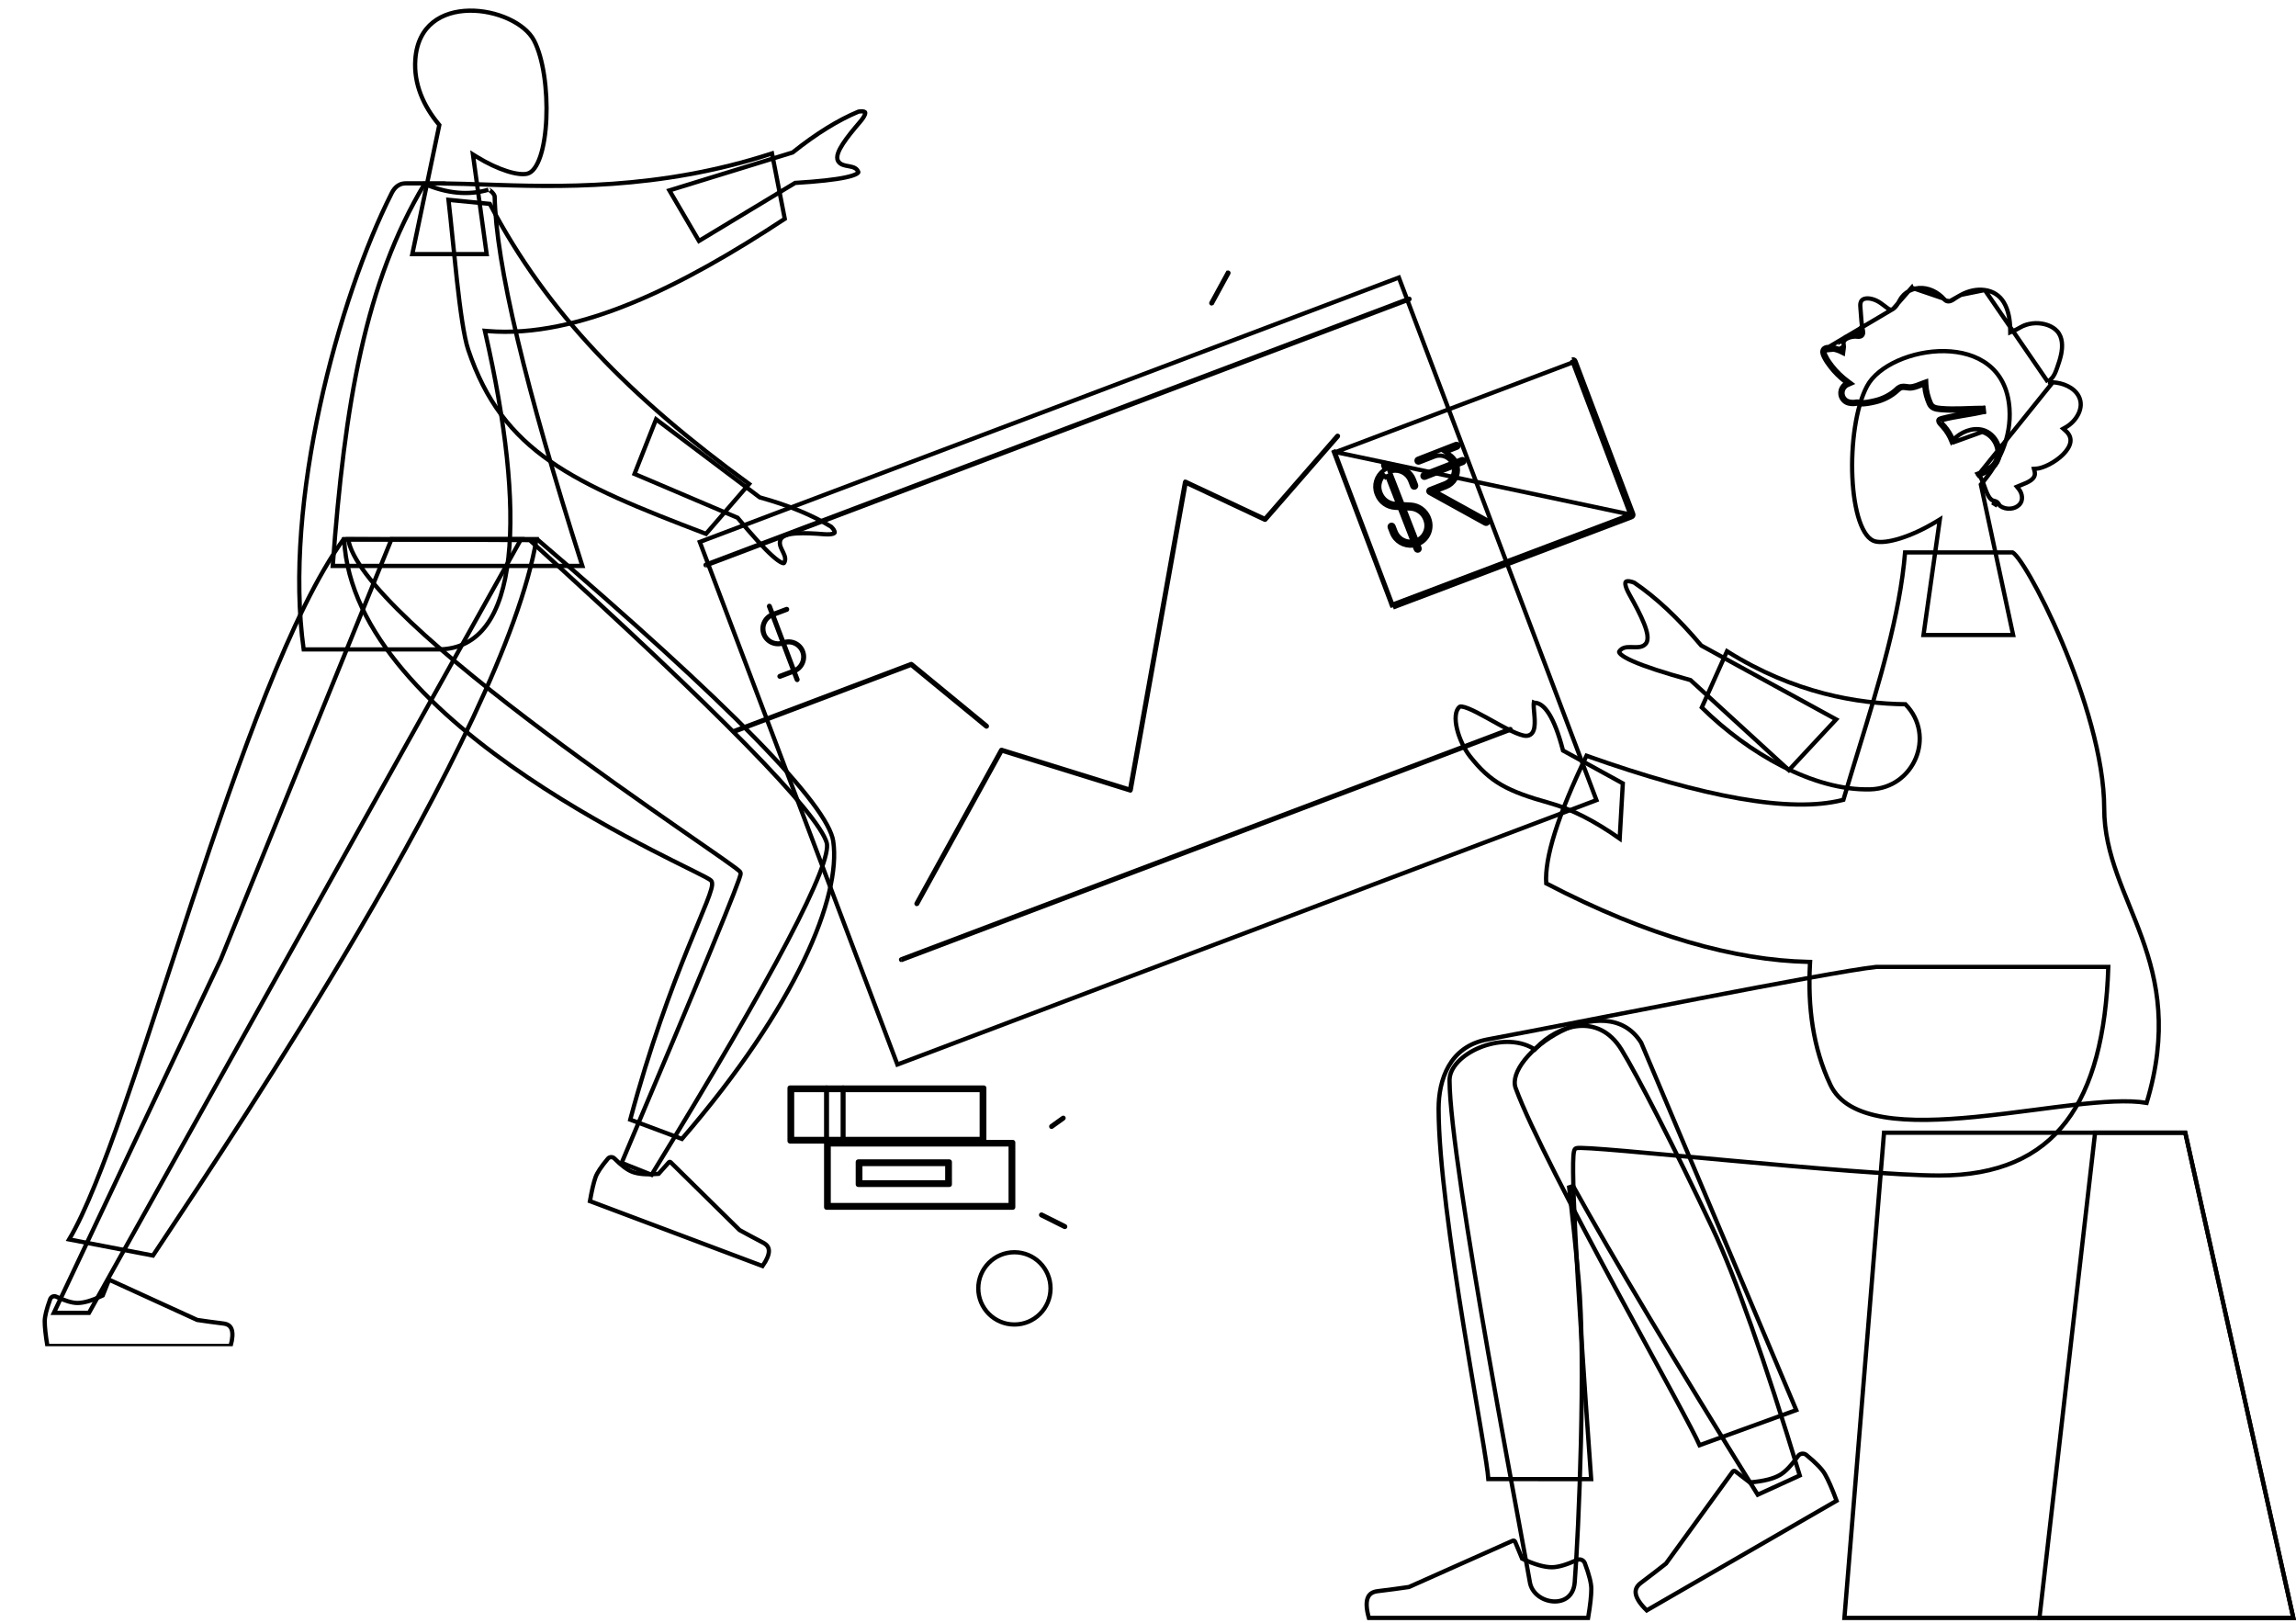 <svg width="539" height="381" viewBox="0 0 539 381" fill="none" xmlns="http://www.w3.org/2000/svg">
<g clip-path="url(#clip0_468_2967)">
<path d="M103.084 29.575L103.133 29.338L102.979 29.153C99.454 24.91 97.102 19.753 97.496 14.002C97.779 9.865 99.387 7.039 101.669 5.225C103.964 3.401 106.99 2.561 110.161 2.503C113.331 2.446 116.608 3.172 119.363 4.437C122.127 5.705 124.31 7.49 125.366 9.507C127.556 13.694 128.55 21.195 128.254 27.885C128.106 31.22 127.638 34.311 126.86 36.648C126.471 37.817 126.011 38.776 125.49 39.48C124.969 40.184 124.412 40.602 123.83 40.756C122.814 41.024 121.114 40.841 118.979 40.16C116.869 39.487 114.412 38.352 111.926 36.816L111.023 36.258L111.168 37.31L114.247 59.646H96.791L103.084 29.575Z" stroke="black"/>
<path d="M173.836 204.836C173.804 204.738 173.751 204.666 173.726 204.633C173.694 204.592 173.658 204.553 173.625 204.519C173.558 204.45 173.471 204.373 173.373 204.29C173.176 204.123 172.898 203.907 172.55 203.647C171.854 203.126 170.852 202.41 169.591 201.524C167.956 200.375 165.877 198.934 163.452 197.254C162.137 196.342 160.72 195.36 159.216 194.315C150.661 188.372 139.294 180.397 127.9 171.863C116.504 163.326 105.094 154.238 96.45 146.065C92.127 141.978 88.507 138.132 85.929 134.707C83.536 131.528 82.089 128.775 81.751 126.568L124.345 126.773C146.543 146.893 163.457 162.884 175.092 174.748C180.922 180.693 185.42 185.596 188.591 189.458C190.177 191.39 191.426 193.055 192.342 194.456C193.263 195.864 193.829 196.978 194.075 197.81C194.222 198.307 194.198 199.159 193.91 200.438C193.627 201.696 193.107 203.294 192.343 205.238C190.816 209.124 188.332 214.34 184.887 220.894C178.032 233.933 167.392 252.22 152.962 275.76L145.936 272.961C155.314 250.811 162.327 234.088 166.976 222.793C169.317 217.105 171.06 212.791 172.203 209.853C172.774 208.384 173.197 207.255 173.471 206.467C173.607 206.075 173.709 205.76 173.774 205.527C173.806 205.412 173.832 205.306 173.848 205.217C173.855 205.172 173.862 205.122 173.865 205.07C173.867 205.03 173.869 204.938 173.836 204.836Z" stroke="black"/>
<path d="M173.561 288.677L173.61 288.725L173.671 288.759C175.123 289.567 176.955 290.549 179.166 291.705C179.661 291.964 179.996 292.262 180.205 292.586C180.411 292.905 180.514 293.28 180.501 293.73C180.475 294.599 180.013 295.739 179.01 297.17L178.906 297.131L178.755 297.074L178.604 297.017L178.453 296.961L178.303 296.904L178.153 296.848L178.003 296.791L177.853 296.735L177.704 296.679L177.555 296.623L177.406 296.567L177.258 296.511L177.11 296.456L176.962 296.4L176.814 296.344L176.667 296.289L176.52 296.234L176.373 296.179L176.227 296.124L176.08 296.069L175.934 296.014L175.789 295.959L175.643 295.904L175.498 295.85L175.354 295.795L175.209 295.741L175.065 295.687L174.921 295.633L174.777 295.579L174.634 295.525L174.491 295.471L174.348 295.417L174.205 295.364L174.063 295.31L173.921 295.257L173.779 295.204L173.638 295.15L173.496 295.097L173.356 295.044L173.215 294.992L173.075 294.939L172.935 294.886L172.795 294.834L172.655 294.781L172.516 294.729L172.377 294.677L172.239 294.625L172.1 294.573L171.962 294.521L171.824 294.469L171.687 294.417L171.549 294.366L171.412 294.314L171.276 294.263L171.139 294.211L171.003 294.16L170.867 294.109L170.732 294.058L170.597 294.007L170.462 293.957L170.327 293.906L170.192 293.855L170.058 293.805L169.924 293.755L169.791 293.704L169.657 293.654L169.524 293.604L169.391 293.554L169.259 293.505L169.127 293.455L168.995 293.405L168.863 293.356L168.732 293.306L168.601 293.257L168.47 293.208L168.339 293.159L168.209 293.11L168.079 293.061L167.949 293.012L167.82 292.964L167.691 292.915L167.562 292.867L167.433 292.818L167.305 292.77L167.177 292.722L167.049 292.674L166.922 292.626L166.795 292.578L166.668 292.531L166.541 292.483L166.415 292.435L166.289 292.388L166.163 292.341L166.037 292.294L165.912 292.247L165.787 292.2L165.663 292.153L165.538 292.106L165.414 292.059L165.29 292.013L165.167 291.966L165.044 291.92L164.921 291.874L164.798 291.828L164.675 291.782L164.553 291.736L164.431 291.69L164.31 291.644L164.189 291.599L164.067 291.553L163.947 291.508L163.826 291.462L163.706 291.417L163.586 291.372L163.467 291.327L163.347 291.282L163.228 291.238L163.109 291.193L162.991 291.148L162.873 291.104L162.755 291.06L162.637 291.015L162.52 290.971L162.403 290.927L162.286 290.883L162.169 290.84L162.053 290.796L161.937 290.752L161.821 290.709L161.706 290.665L161.591 290.622L161.476 290.579L161.361 290.536L161.247 290.493L161.133 290.45L161.019 290.407L160.906 290.365L160.792 290.322L160.679 290.28L160.567 290.237L160.454 290.195L160.342 290.153L160.231 290.111L160.119 290.069L160.008 290.027L159.897 289.985L159.786 289.944L159.676 289.902L159.566 289.861L159.456 289.82L159.346 289.779L159.237 289.737L159.128 289.696L159.019 289.656L158.911 289.615L158.803 289.574L158.695 289.534L158.587 289.493L158.48 289.453L158.373 289.413L158.266 289.372L158.16 289.332L158.054 289.293L157.948 289.253L157.842 289.213L157.737 289.173L157.632 289.134L157.527 289.095L157.422 289.055L157.318 289.016L157.214 288.977L157.11 288.938L157.007 288.899L156.904 288.86L156.801 288.822L156.698 288.783L156.596 288.745L156.494 288.706L156.392 288.668L156.291 288.63L156.19 288.592L156.089 288.554L155.988 288.516L155.888 288.479L155.788 288.441L155.688 288.403L155.589 288.366L155.49 288.329L155.391 288.292L155.292 288.255L155.194 288.218L155.096 288.181L154.998 288.144L154.9 288.107L154.803 288.071L154.706 288.034L154.609 287.998L154.513 287.962L154.417 287.926L154.321 287.89L154.225 287.854L154.13 287.818L154.035 287.782L153.94 287.746L153.846 287.711L153.752 287.676L153.658 287.64L153.564 287.605L153.471 287.57L153.378 287.535L153.285 287.5L153.193 287.465L153.1 287.431L153.009 287.396L152.917 287.362L152.826 287.327L152.734 287.293L152.644 287.259L152.553 287.225L152.463 287.191L152.373 287.157L152.283 287.124L152.194 287.09L152.105 287.056L152.016 287.023L151.927 286.99L151.839 286.957L151.751 286.923L151.663 286.891L151.576 286.858L151.489 286.825L151.402 286.792L151.315 286.76L151.229 286.727L151.143 286.695L151.057 286.663L150.971 286.63L150.886 286.598L150.801 286.567L150.717 286.535L150.632 286.503L150.548 286.471L150.464 286.44L150.381 286.408L150.298 286.377L150.215 286.346L150.132 286.315L150.049 286.284L149.967 286.253L149.886 286.222L149.804 286.192L149.723 286.161L149.642 286.131L149.561 286.1L149.48 286.07L149.4 286.04L149.32 286.01L149.241 285.98L149.161 285.95L149.082 285.92L149.004 285.891L148.925 285.861L148.847 285.832L148.769 285.803L148.691 285.773L148.614 285.744L148.537 285.715L148.46 285.686L148.383 285.658L148.307 285.629L148.231 285.6L148.156 285.572L148.08 285.544L148.005 285.515L147.93 285.487L147.856 285.459L147.781 285.431L147.707 285.403L147.633 285.376L147.56 285.348L147.487 285.321L147.414 285.293L147.341 285.266L147.269 285.239L147.197 285.212L147.125 285.185L147.054 285.158L146.982 285.131L146.911 285.104L146.841 285.078L146.77 285.051L146.7 285.025L146.63 284.999L146.561 284.973L146.492 284.947L146.423 284.921L146.354 284.895L146.286 284.869L146.217 284.843L146.15 284.818L146.082 284.793L146.015 284.767L145.948 284.742L145.881 284.717L145.814 284.692L145.748 284.667L145.682 284.642L145.617 284.618L145.551 284.593L145.486 284.569L145.421 284.544L145.357 284.52L145.293 284.496L145.229 284.472L145.165 284.448L145.102 284.424L145.039 284.4L144.976 284.377L144.913 284.353L144.851 284.33L144.789 284.307L144.727 284.283L144.666 284.26L144.605 284.237L144.544 284.214L144.483 284.192L144.423 284.169L144.363 284.146L144.303 284.124L144.244 284.102L144.185 284.079L144.126 284.057L144.067 284.035L144.009 284.013L143.951 283.991L143.893 283.97L143.835 283.948L143.778 283.927L143.721 283.905L143.664 283.884L143.608 283.863L143.552 283.842L143.496 283.821L143.44 283.8L143.385 283.779L143.33 283.758L143.276 283.738L143.221 283.717L143.167 283.697L143.113 283.677L143.059 283.656L143.006 283.636L142.953 283.616L142.9 283.597L142.848 283.577L142.796 283.557L142.744 283.538L142.692 283.518L142.641 283.499L142.59 283.48L142.539 283.461L142.488 283.442L142.438 283.423L142.388 283.404L142.339 283.385L142.289 283.367L142.24 283.348L142.191 283.33L142.143 283.312L142.094 283.294L142.046 283.276L141.999 283.258L141.951 283.24L141.904 283.222L141.857 283.205L141.811 283.187L141.764 283.17L141.718 283.152L141.672 283.135L141.627 283.118L141.582 283.101L141.537 283.084L141.492 283.067L141.448 283.051L141.404 283.034L141.36 283.018L141.316 283.001L141.273 282.985L141.23 282.969L141.187 282.953L141.145 282.937L141.103 282.921L141.061 282.905L141.02 282.89L140.978 282.874L140.937 282.859L140.897 282.843L140.856 282.828L140.816 282.813L140.776 282.798L140.736 282.783L140.697 282.768L140.658 282.754L140.619 282.739L140.581 282.725L140.543 282.71L140.505 282.696L140.467 282.682L140.43 282.668L140.393 282.654L140.356 282.64L140.319 282.626L140.283 282.613L140.247 282.599L140.211 282.586L140.176 282.573L140.141 282.559L140.106 282.546L140.071 282.533L140.037 282.52L140.003 282.508L139.969 282.495L139.936 282.482L139.903 282.47L139.87 282.458L139.837 282.445L139.805 282.433L139.773 282.421L139.741 282.409L139.71 282.397L139.678 282.386L139.647 282.374L139.617 282.362L139.586 282.351L139.556 282.34L139.527 282.328L139.497 282.317L139.468 282.306L139.439 282.295L139.41 282.285L139.382 282.274L139.354 282.263L139.326 282.253L139.298 282.243L139.271 282.232L139.244 282.222L139.217 282.212L139.191 282.202L139.164 282.192L139.139 282.183L139.113 282.173L139.088 282.163L139.063 282.154L139.038 282.145L139.013 282.136L138.989 282.126L138.965 282.117L138.941 282.109L138.918 282.1L138.895 282.091L138.872 282.083L138.85 282.074L138.827 282.066L138.805 282.057L138.784 282.049L138.762 282.041L138.741 282.033L138.72 282.025L138.7 282.018L138.679 282.01L138.659 282.003L138.64 281.995L138.62 281.988L138.601 281.981L138.582 281.973L138.563 281.966L138.545 281.96L138.527 281.953L138.509 281.946L138.492 281.94C138.931 279.429 139.369 277.567 139.802 276.339C140.157 275.331 141.099 273.886 142.693 271.985C142.71 271.966 142.727 271.947 142.744 271.929C143.153 271.507 143.821 271.509 144.238 271.927C145.851 273.548 147.258 274.622 148.449 275.069C149.889 275.611 151.892 275.752 154.412 275.543L154.605 275.527L154.734 275.383L157.035 272.816L157.04 272.81C157.149 272.696 157.325 272.696 157.435 272.805L173.561 288.677Z" stroke="black"/>
<path d="M160.083 267.341L147.951 262.813C152.592 245.485 157.623 232.134 161.368 222.854C162.286 220.58 163.131 218.541 163.874 216.747C164.655 214.862 165.324 213.249 165.846 211.919C166.358 210.619 166.741 209.561 166.961 208.761C167.071 208.362 167.146 208.008 167.171 207.709C167.194 207.429 167.184 207.108 167.032 206.845C166.964 206.726 166.86 206.638 166.797 206.588C166.721 206.527 166.627 206.463 166.525 206.397C166.318 206.266 166.039 206.107 165.699 205.923C165.016 205.555 164.052 205.068 162.855 204.472C162.383 204.237 161.875 203.985 161.331 203.715C159.109 202.612 156.307 201.222 153.086 199.561C145.072 195.429 134.481 189.631 123.88 182.48C113.276 175.328 102.68 166.834 94.642 157.314C86.727 147.939 81.325 137.609 80.79 126.613L126.142 126.613C148.681 145.912 165.743 161.48 177.333 173.32C183.14 179.253 187.566 184.241 190.616 188.286C193.684 192.356 195.304 195.4 195.607 197.459C196.554 203.908 194.432 213.577 188.633 225.606C182.874 237.55 173.522 251.758 160.083 267.341Z" stroke="black"/>
<path d="M51.824 225.223L51.83 225.21L51.836 225.197L91.909 126.56H122.32L20.89 308.162H12.65L51.824 225.223Z" stroke="black"/>
<path d="M46.224 309.798L46.288 309.827L46.356 309.838C47.985 310.087 50.028 310.365 52.484 310.673C53.031 310.742 53.442 310.905 53.744 311.137C54.043 311.367 54.265 311.686 54.402 312.121C54.667 312.96 54.609 314.21 54.14 315.928H54.034H53.874H53.713H53.553H53.394H53.234H53.075H52.916H52.758H52.6H52.442H52.284H52.127H51.97H51.813H51.657H51.5H51.344H51.189H51.034H50.879H50.724H50.57H50.416H50.262H50.108H49.955H49.802H49.65H49.498H49.346H49.194H49.042H48.891H48.74H48.59H48.44H48.29H48.14H47.991H47.842H47.693H47.545H47.397H47.249H47.101H46.954H46.807H46.661H46.514H46.368H46.222H46.077H45.932H45.787H45.642H45.498H45.354H45.211H45.067H44.924H44.781H44.639H44.497H44.355H44.213H44.072H43.931H43.79H43.65H43.51H43.37H43.23H43.091H42.952H42.814H42.675H42.537H42.4H42.262H42.125H41.988H41.852H41.715H41.58H41.444H41.309H41.173H41.039H40.904H40.77H40.636H40.503H40.37H40.236H40.104H39.971H39.839H39.708H39.576H39.445H39.314H39.183H39.053H38.923H38.793H38.664H38.535H38.406H38.278H38.149H38.022H37.894H37.767H37.639H37.513H37.386H37.26H37.134H37.009H36.884H36.759H36.634H36.51H36.386H36.262H36.138H36.015H35.892H35.77H35.648H35.526H35.404H35.282H35.161H35.041H34.92H34.8H34.68H34.56H34.441H34.322H34.203H34.085H33.967H33.849H33.731H33.614H33.497H33.381H33.264H33.148H33.033H32.917H32.802H32.687H32.573H32.458H32.344H32.231H32.117H32.004H31.892H31.779H31.667H31.555H31.444H31.332H31.221H31.11H31H30.89H30.78H30.671H30.561H30.453H30.344H30.236H30.128H30.02H29.913H29.805H29.699H29.592H29.486H29.38H29.274H29.169H29.064H28.959H28.855H28.751H28.647H28.543H28.44H28.337H28.234H28.132H28.03H27.928H27.827H27.725H27.625H27.524H27.424H27.324H27.224H27.125H27.026H26.927H26.828H26.73H26.632H26.534H26.437H26.34H26.243H26.147H26.051H25.955H25.859H25.764H25.669H25.575H25.48H25.386H25.293H25.199H25.106H25.013H24.92H24.828H24.736H24.645H24.553H24.462H24.371H24.281H24.191H24.101H24.011H23.922H23.833H23.744H23.656H23.568H23.48H23.392H23.305H23.218H23.132H23.045H22.959H22.873H22.788H22.703H22.618H22.534H22.449H22.365H22.282H22.198H22.115H22.032H21.95H21.868H21.786H21.704H21.623H21.542H21.462H21.381H21.301H21.221H21.142H21.063H20.984H20.905H20.827H20.749H20.671H20.594H20.517H20.44H20.363H20.287H20.211H20.135H20.06H19.985H19.91H19.836H19.762H19.688H19.614H19.541H19.468H19.395H19.323H19.251H19.179H19.108H19.037H18.966H18.895H18.825H18.755H18.685H18.616H18.547H18.478H18.41H18.341H18.273H18.206H18.139H18.072H18.005H17.938H17.872H17.806H17.741H17.676H17.611H17.546H17.482H17.418H17.354H17.291H17.227H17.165H17.102H17.04H16.978H16.916H16.855H16.794H16.733H16.672H16.612H16.552H16.493H16.433H16.374H16.316H16.257H16.199H16.141H16.084H16.027H15.97H15.913H15.857H15.801H15.745H15.69H15.635H15.58H15.525H15.471H15.417H15.363H15.31H15.257H15.204H15.152H15.1H15.048H14.996H14.945H14.894H14.843H14.793H14.743H14.693H14.644H14.594H14.546H14.497H14.449H14.401H14.353H14.306H14.258H14.212H14.165H14.119H14.073H14.027H13.982H13.937H13.892H13.848H13.804H13.76H13.716H13.673H13.63H13.588H13.545H13.503H13.461H13.42H13.379H13.338H13.297H13.257H13.217H13.177H13.138H13.099H13.06H13.022H12.983H12.945H12.908H12.871H12.834H12.797H12.761H12.724H12.688H12.653H12.618H12.583H12.548H12.514H12.48H12.446H12.413H12.38H12.347H12.314H12.282H12.25H12.218H12.187H12.156H12.125H12.095H12.065H12.035H12.005H11.976H11.947H11.918H11.89H11.862H11.834H11.806H11.779H11.752H11.726H11.699H11.673H11.648H11.622H11.597H11.572H11.548H11.523H11.499H11.476H11.453H11.43H11.407H11.384H11.362H11.34H11.319H11.297H11.277H11.256H11.236H11.215H11.196H11.176H11.157H11.138H11.123C10.705 313.387 10.5 311.462 10.5 310.14C10.5 309.053 10.907 307.344 11.773 304.972C11.782 304.948 11.792 304.923 11.803 304.9C12.049 304.348 12.674 304.119 13.194 304.364C15.242 305.326 16.918 305.844 18.186 305.844C19.718 305.844 21.644 305.263 23.938 304.166L24.114 304.082L24.186 303.901L25.495 300.645L25.499 300.637C25.565 300.485 25.728 300.43 25.858 300.49L46.224 309.798Z" stroke="black"/>
<path d="M38.265 291.171C37.395 292.48 36.606 293.663 35.91 294.713L16.23 290.929C19.994 284.617 24.316 273.537 29.045 259.964C32.4 250.334 35.971 239.42 39.7 228.019C41.408 222.795 43.151 217.47 44.921 212.118C50.556 195.082 56.478 177.783 62.522 162.664C68.522 147.659 74.627 134.84 80.673 126.56H125.943C124.026 137.926 118.544 152.475 111.108 168.332C103.55 184.45 93.99 201.883 84.156 218.638C66.307 249.047 47.566 277.199 38.265 291.171Z" stroke="black"/>
<path d="M164.087 56.552L157.144 44.693L185.988 35.815L186.078 35.787L186.152 35.728C191.602 31.378 196.728 28.207 201.529 26.202C201.842 26.145 202.186 26.115 202.485 26.139C202.819 26.166 202.994 26.251 203.062 26.325C203.091 26.357 203.184 26.47 203.049 26.859C202.91 27.261 202.555 27.853 201.837 28.688C200.372 30.392 198.886 32.196 197.871 33.762C197.365 34.543 196.959 35.289 196.737 35.95C196.521 36.59 196.436 37.272 196.759 37.822C197.056 38.331 197.538 38.585 198.01 38.738C198.358 38.851 198.758 38.925 199.129 38.993C199.243 39.014 199.354 39.034 199.46 39.055C200.426 39.245 201.154 39.501 201.491 40.366C201.509 40.412 201.507 40.434 201.482 40.478C201.441 40.547 201.334 40.662 201.09 40.804C200.603 41.086 199.758 41.37 198.506 41.638C196.02 42.17 192.116 42.602 186.777 42.928L186.654 42.935L186.549 42.999L164.087 56.552ZM154.016 98.424L178.272 116.687L178.348 116.744L178.44 116.769C185.107 118.614 190.662 120.902 195.113 123.627C195.347 123.85 195.579 124.115 195.742 124.377C195.924 124.669 195.967 124.871 195.949 124.981C195.942 125.027 195.911 125.165 195.537 125.285C195.146 125.411 194.475 125.477 193.393 125.391C191.184 125.217 188.883 125.087 187.051 125.198C186.137 125.253 185.309 125.37 184.657 125.587C184.023 125.798 183.435 126.143 183.199 126.74C182.984 127.286 183.075 127.827 183.238 128.301C183.359 128.652 183.541 129.022 183.711 129.366C183.764 129.472 183.815 129.576 183.863 129.676C184.298 130.585 184.539 131.345 184.066 132.146C184.042 132.186 184.03 132.192 183.991 132.196C183.919 132.204 183.768 132.187 183.51 132.072C182.997 131.844 182.266 131.322 181.303 130.457C179.392 128.741 176.706 125.804 173.238 121.628L173.161 121.534L173.049 121.487L148.957 111.244L154.016 98.424Z" stroke="black"/>
<path d="M105.287 46.909L114.986 47.857C128.454 73.495 147.866 93.195 175.865 113.6L165.736 125.31C150.089 119.345 138.187 114.564 129.17 108.282C120.121 101.978 113.973 94.159 109.914 82.075C108.908 79.079 108.039 72.736 107.267 65.794C106.915 62.623 106.583 59.331 106.267 56.202C105.922 52.788 105.597 49.568 105.287 46.909Z" stroke="black"/>
<path d="M136.709 132.839H78.111C80.902 94.696 85.785 66.269 99.661 43.169C104.947 45.431 109.954 45.903 114.66 44.54C114.654 44.542 114.651 44.542 114.651 44.543C114.651 44.545 114.721 44.543 114.885 44.629C115.059 44.721 115.262 44.873 115.461 45.066C115.658 45.257 115.832 45.472 115.955 45.674C116.085 45.887 116.126 46.036 116.127 46.107C116.421 61.9 123.298 90.831 136.709 132.839Z" stroke="black"/>
<path d="M104.189 43.036L104.2 43.071L104.56 43.074C107.336 43.097 110.398 43.202 113.717 43.315C130.724 43.895 154.495 44.705 181.234 36.019L184.229 51.362C172.209 59.274 160.135 66.277 148.409 71.097C136.59 75.956 125.156 78.585 114.506 77.715L113.826 77.659L113.977 78.324C118.645 98.852 120.858 117.468 119.349 130.928C118.595 137.661 116.915 143.05 114.194 146.744C111.492 150.413 107.746 152.438 102.75 152.438H102.693H102.635H102.577H102.519H102.462H102.404H102.346H102.288H102.23H102.172H102.114H102.056H101.999H101.941H101.883H101.825H101.767H101.709H101.651H101.592H101.534H101.476H101.418H101.36H101.302H101.244H101.185H101.127H101.069H101.011H100.953H100.894H100.836H100.778H100.719H100.661H100.603H100.544H100.486H100.427H100.369H100.31H100.252H100.194H100.135H100.076H100.018H99.959H99.901H99.842H99.784H99.725H99.666H99.608H99.549H99.49H99.431H99.373H99.314H99.255H99.196H99.138H99.079H99.02H98.961H98.902H98.843H98.784H98.725H98.666H98.607H98.548H98.489H98.43H98.371H98.312H98.253H98.194H98.135H98.076H98.017H97.957H97.898H97.839H97.78H97.721H97.661H97.602H97.543H97.483H97.424H97.365H97.305H97.246H97.187H97.127H97.068H97.008H96.949H96.889H96.83H96.77H96.711H96.651H96.591H96.532H96.472H96.413H96.353H96.293H96.234H96.174H96.114H96.054H95.995H95.935H95.875H95.815H95.755H95.696H95.636H95.576H95.516H95.456H95.396H95.336H95.276H95.216H95.156H95.096H95.036H94.976H94.916H94.856H94.796H94.735H94.675H94.615H94.555H94.495H94.434H94.374H94.314H94.254H94.193H94.133H94.073H94.012H93.952H93.892H93.831H93.771H93.71H93.65H93.589H93.529H93.468H93.408H93.347H93.287H93.226H93.165H93.105H93.044H92.984H92.923H92.862H92.802H92.741H92.68H92.619H92.558H92.498H92.437H92.376H92.315H92.254H92.193H92.132H92.072H92.011H91.95H91.889H91.828H91.767H91.706H91.644H91.584H91.522H91.461H91.4H91.339H91.278H91.217H91.156H91.094H91.033H90.972H90.91H90.849H90.788H90.727H90.665H90.604H90.543H90.481H90.42H90.358H90.297H90.235H90.174H90.112H90.051H89.989H89.928H89.866H89.805H89.743H89.681H89.62H89.558H89.496H89.435H89.373H89.311H89.249H89.188H89.126H89.064H89.002H88.941H88.879H88.817H88.755H88.693H88.631H88.569H88.507H88.445H88.383H88.321H88.259H88.197H88.135H88.073H88.011H87.949H87.886H87.824H87.762H87.7H87.638H87.575H87.513H87.451H87.389H87.326H87.264H87.202H87.139H87.077H87.014H86.952H86.89H86.827H86.765H86.702H86.64H86.577H86.515H86.452H86.39H86.327H86.264H86.202H86.139H86.076H86.014H85.951H85.888H85.826H85.763H85.7H85.637H85.575H85.512H85.449H85.386H85.323H85.26H85.197H85.134H85.071H85.008H84.945H84.882H84.819H84.756H84.693H84.63H84.567H84.504H84.441H84.378H84.315H84.251H84.188H84.125H84.062H83.999H83.935H83.872H83.809H83.745H83.682H83.619H83.555H83.492H83.428H83.365H83.302H83.238H83.175H83.111H83.048H82.984H82.921H82.857H82.793H82.73H82.666H82.602H82.539H82.475H82.411H82.348H82.284H82.22H82.156H82.093H82.029H81.965H81.901H81.837H81.773H81.709H81.645H81.582H81.518H81.454H81.39H81.326H81.262H81.198H81.134H81.07H81.005H80.941H80.877H80.813H80.749H80.685H80.62H80.556H80.492H80.428H80.363H80.299H80.235H80.171H80.106H80.042H79.977H79.913H79.849H79.784H79.72H79.655H79.591H79.526H79.462H79.397H79.333H79.268H79.204H79.139H79.074H79.01H78.945H78.88H78.816H78.751H78.686H78.621H78.556H78.492H78.427H78.362H78.297H78.232H78.168H78.103H78.038H77.973H77.908H77.843H77.778H77.713H77.648H77.583H77.518H77.453H77.388H77.322H77.257H77.192H77.127H77.062H76.996H76.931H76.866H76.801H76.736H76.67H76.605H76.54H76.474H76.409H76.344H76.278H76.213H76.147H76.082H76.016H75.951H75.885H75.82H75.754H75.689H75.623H75.558H75.492H75.426H75.361H75.295H75.229H75.163H75.098H75.032H74.966H74.9H74.835H74.769H74.703H74.637H74.571H74.505H74.44H74.374H74.308H74.242H74.176H74.11H74.044H73.978H73.912H73.846H73.78H73.713H73.647H73.581H73.515H73.449H73.383H73.317H73.25H73.184H73.118H73.052H72.985H72.919H72.853H72.786H72.72H72.653H72.587H72.521H72.454H72.388H72.321H72.255H72.188H72.122H72.055H71.989H71.922H71.856H71.789H71.722H71.656H71.589H71.522H71.456H71.389H71.322H71.288C68.862 135.156 70.913 114.577 75.11 95.253C79.341 75.772 85.743 57.612 91.892 45.451C92.356 44.534 93.235 43.036 95.284 43.036H95.296H95.308H95.32H95.333H95.345H95.357H95.369H95.381H95.394H95.406H95.418H95.431H95.443H95.455H95.468H95.48H95.493H95.505H95.518H95.53H95.543H95.555H95.568H95.581H95.593H95.606H95.618H95.631H95.644H95.657H95.669H95.682H95.695H95.708H95.721H95.734H95.747H95.76H95.773H95.786H95.799H95.812H95.825H95.838H95.851H95.864H95.877H95.891H95.904H95.917H95.93H95.944H95.957H95.97H95.984H95.997H96.01H96.024H96.037H96.051H96.064H96.078H96.091H96.105H96.118H96.132H96.146H96.159H96.173H96.187H96.2H96.214H96.228H96.242H96.255H96.269H96.283H96.297H96.311H96.325H96.339H96.353H96.367H96.381H96.395H96.409H96.423H96.437H96.451H96.466H96.48H96.494H96.508H96.523H96.537H96.551H96.566H96.58H96.594H96.609H96.623H96.638H96.652H96.667H96.681H96.696H96.71H96.725H96.74H96.754H96.769H96.784H96.798H96.813H96.828H96.843H96.857H96.872H96.887H96.902H96.917H96.932H96.947H96.962H96.977H96.992H97.007H97.022H97.037H97.052H97.067H97.082H97.098H97.113H97.128H97.143H97.159H97.174H97.189H97.205H97.22H97.235H97.251H97.266H97.282H97.297H97.313H97.328H97.344H97.359H97.375H97.391H97.406H97.422H97.438H97.454H97.469H97.485H97.501H97.517H97.532H97.548H97.564H97.58H97.596H97.612H97.628H97.644H97.66H97.676H97.692H97.708H97.725H97.741H97.757H97.773H97.789H97.806H97.822H97.838H97.855H97.871H97.887H97.904H97.92H97.936H97.953H97.969H97.986H98.002H98.019H98.036H98.052H98.069H98.085H98.102H98.119H98.136H98.152H98.169H98.186H98.203H98.219H98.236H98.253H98.27H98.287H98.304H98.321H98.338H98.355H98.372H98.389H98.406H98.423H98.441H98.458H98.475H98.492H98.509H98.527H98.544H98.561H98.579H98.596H98.613H98.631H98.648H98.666H98.683H98.701H98.718H98.736H98.753H98.771H98.788H98.806H98.824H98.841H98.859H98.877H98.895H98.912H98.93H98.948H98.966H98.984H99.002H99.02H99.038H99.056H99.074H99.092H99.11H99.128H99.146H99.164H99.182H99.2H99.218H99.237H99.255H99.273H99.291H99.31H99.328H99.346H99.365H99.383H99.401H99.42H99.438H99.457H99.475H99.494H99.513H99.531H99.55H99.568H99.587H99.606H99.624H99.643H99.662H99.681H99.7H99.718H99.737H99.756H99.775H99.794H99.813H99.832H99.851H99.87H99.889H99.908H99.927H99.946H99.965H99.984H100.003H100.023H100.042H100.061H100.08H100.1H100.119H100.138H100.158H100.177H100.196H100.216H100.235H100.255H100.274H100.294H100.313H100.333H100.353H100.372H100.392H100.412H100.431H100.451H100.471H100.49H100.51H100.53H100.55H100.57H100.59H100.61H100.629H100.649H100.669H100.689H100.709H100.729H100.749H100.77H100.79H100.81H100.83H100.85H100.87H100.891H100.911H100.931H100.951H100.972H100.992H101.013H101.033H101.053H101.074H101.094H101.115H101.135H101.156H101.176H101.197H101.218H101.238H101.259H101.28H101.3H101.321H101.342H101.363H101.383H101.404H101.425H101.446H101.467H101.488H101.509H101.53H101.551H101.572H101.593H101.614H101.635H101.656H101.677H101.698H101.719H101.741H101.762H101.783H101.804H101.826H101.847H101.868H101.89H101.911H101.932H101.954H101.975H101.997H102.018H102.04H102.061H102.083H102.105H102.126H102.148H102.17H102.191H102.213H102.235H102.256H102.278H102.3H102.322H102.344H102.366H102.388H102.409H102.431H102.453H102.475H102.497H102.52H102.542H102.564H102.586H102.608H102.63H102.652H102.675H102.697H102.719H102.741H102.764H102.786H102.808H102.831H102.853H102.875H102.898H102.92H102.943H102.965H102.988H103.011H103.033H103.056H103.078H103.101H103.124H103.146H103.169H103.192H103.215H103.238H103.26H103.283H103.306H103.329H103.352H103.375H103.398H103.421H103.444H103.467H103.49H103.513H103.536H103.559H103.582H103.606H103.629H103.652H103.675H103.699H103.722H103.745H103.769H103.792H103.815H103.839H103.862H103.886H103.909H103.933H103.956H103.98H104.003H104.027H104.051H104.074H104.098H104.122H104.145H104.169H104.189Z" stroke="black"/>
</g>
<path d="M165.682 132.547L165.684 132.546L330.783 70.114C330.832 70.096 330.881 70.123 330.896 70.162C330.914 70.21 330.887 70.26 330.848 70.275L330.847 70.275L165.757 132.703C165.747 132.707 165.737 132.709 165.728 132.711C165.716 132.713 165.712 132.713 165.715 132.713C165.697 132.713 165.683 132.708 165.671 132.7C165.659 132.691 165.644 132.676 165.632 132.652C165.619 132.606 165.645 132.561 165.682 132.547Z" stroke="black"/>
<path d="M211.576 225.177L211.577 225.177L354.517 171.121C354.517 171.121 354.517 171.121 354.517 171.121C354.566 171.103 354.615 171.129 354.63 171.169C354.648 171.217 354.621 171.266 354.582 171.281L354.581 171.282L211.651 225.334C211.64 225.337 211.63 225.34 211.621 225.342C211.61 225.344 211.606 225.344 211.608 225.344C211.591 225.344 211.577 225.339 211.564 225.33C211.552 225.322 211.538 225.307 211.526 225.282C211.513 225.236 211.539 225.191 211.576 225.177Z" stroke="black"/>
<path d="M328.391 65.15L374.776 187.813L210.668 249.873L164.282 127.21L328.391 65.15Z" stroke="black"/>
<path d="M215.207 212.198L215.196 212.191L215.185 212.186C215.165 212.175 215.151 212.157 215.145 212.138C215.14 212.12 215.142 212.105 215.151 212.09L215.156 212.082L215.16 212.074L235.032 176.055L235.035 176.051C235.052 176.019 235.09 175.999 235.134 176.01L264.736 185.197L265.277 185.365L265.376 184.807L278.194 113.158C278.194 113.157 278.194 113.155 278.195 113.154C278.205 113.105 278.229 113.091 278.23 113.091C278.234 113.089 278.243 113.085 278.254 113.082C278.266 113.079 278.277 113.077 278.288 113.077C278.295 113.076 278.3 113.077 278.303 113.077L278.304 113.077L296.607 121.662L296.948 121.822L297.196 121.537L313.948 102.308L313.948 102.308L313.953 102.303C313.962 102.292 313.977 102.282 314.004 102.28C314.032 102.279 314.06 102.288 314.08 102.305C314.09 102.314 314.101 102.329 314.103 102.356C314.104 102.384 314.096 102.411 314.079 102.431C314.079 102.431 314.078 102.432 314.078 102.432L297.047 121.977L297.042 121.983L297.037 121.989C297.026 122.003 297.013 122.009 296.999 122.012C296.984 122.016 296.962 122.015 296.935 122.003C296.935 122.003 296.934 122.003 296.934 122.003L278.937 113.552L278.347 113.275L278.232 113.917L265.434 185.469C265.426 185.502 265.41 185.527 265.383 185.55C265.373 185.554 265.367 185.555 265.365 185.556L265.363 185.556H265.362L265.362 185.556L265.362 185.556L265.349 185.551L265.335 185.546L235.537 176.3L235.147 176.18L234.951 176.537L215.306 212.158L215.301 212.167L215.296 212.176C215.296 212.177 215.292 212.182 215.28 212.189C215.266 212.198 215.248 212.202 215.233 212.202C215.219 212.202 215.214 212.201 215.213 212.201L215.211 212.2C215.211 212.2 215.209 212.199 215.207 212.198Z" stroke="black"/>
<path d="M183.037 158.679L183.038 158.679L186.346 157.431C186.346 157.431 186.346 157.431 186.346 157.431C188.119 156.766 189.022 154.776 188.36 152.989L188.36 152.989L188.358 152.983C188.028 152.125 187.386 151.438 186.545 151.061C185.704 150.685 184.776 150.665 183.922 150.971L183.922 150.971L183.915 150.974C182.054 151.672 179.96 150.741 179.245 148.863L179.245 148.863L179.244 148.86C178.896 147.966 178.928 146.972 179.328 146.089C179.728 145.205 180.441 144.528 181.35 144.198L181.35 144.198L181.355 144.196L184.663 142.948C184.663 142.948 184.663 142.948 184.664 142.948C184.712 142.93 184.761 142.956 184.776 142.996C184.794 143.044 184.767 143.094 184.728 143.108L184.727 143.109L181.418 144.357L181.418 144.357L181.415 144.358C180.557 144.688 179.87 145.329 179.493 146.171C179.117 147.012 179.097 147.94 179.404 148.794L179.404 148.794L179.406 148.8C180.071 150.573 182.061 151.476 183.848 150.814L183.848 150.814L183.856 150.811C184.749 150.464 185.744 150.496 186.626 150.895C187.51 151.296 188.187 152.009 188.518 152.918L188.518 152.918L188.52 152.922C189.217 154.783 188.287 156.877 186.409 157.592C186.409 157.592 186.409 157.592 186.409 157.592L183.101 158.84L183.086 158.845L183.07 158.845C183.052 158.845 183.038 158.841 183.025 158.832C183.013 158.823 182.999 158.808 182.987 158.784C182.974 158.738 183 158.693 183.037 158.679Z" stroke="black"/>
<path d="M180.693 142.258L180.693 142.258L180.693 142.259L187.216 159.501C187.216 159.502 187.216 159.502 187.216 159.502C187.232 159.545 187.213 159.588 187.181 159.608C187.179 159.608 187.178 159.608 187.176 159.609C187.172 159.61 187.168 159.611 187.164 159.612C187.149 159.616 187.141 159.618 187.135 159.619C187.133 159.62 187.132 159.62 187.132 159.62C187.116 159.619 187.103 159.614 187.091 159.606C187.079 159.597 187.063 159.581 187.051 159.555L180.532 142.323C180.532 142.322 180.532 142.322 180.532 142.322C180.514 142.274 180.541 142.225 180.58 142.21C180.629 142.192 180.678 142.218 180.693 142.258Z" stroke="black"/>
<path d="M172.321 171.595L172.323 171.594L213.9 155.863L213.9 155.863L213.909 155.86C213.913 155.858 213.924 155.855 213.943 155.858C213.961 155.861 213.981 155.869 213.999 155.882L231.646 170.393C231.647 170.393 231.647 170.393 231.648 170.394C231.664 170.409 231.677 170.432 231.679 170.459C231.682 170.487 231.673 170.507 231.663 170.52C231.648 170.537 231.625 170.55 231.596 170.553C231.568 170.556 231.548 170.547 231.536 170.537L231.536 170.537L231.53 170.532L214.116 156.238L213.893 156.054L213.622 156.157L172.347 171.755L172.337 171.759C172.327 171.757 172.318 171.753 172.309 171.747C172.297 171.739 172.283 171.724 172.271 171.7C172.258 171.654 172.284 171.609 172.321 171.595Z" stroke="black"/>
<path d="M383.415 120.638C383.471 120.79 383.471 120.941 383.396 121.092M383.415 120.638L369.839 84.733C369.726 84.43 369.385 84.279 369.083 84.393M383.415 120.638L382.947 120.815L382.947 120.815M383.415 120.638L382.947 120.814L382.947 120.815M383.396 121.092L369.083 84.393M383.396 121.092C383.339 121.225 383.207 121.338 383.074 121.395M383.396 121.092L383.074 121.395M369.083 84.393L369.258 84.861C369.259 84.861 369.259 84.861 369.259 84.861L369.26 84.86L369.083 84.393ZM382.947 120.815C382.955 120.838 382.955 120.848 382.955 120.85C382.955 120.85 382.955 120.85 382.955 120.851C382.955 120.852 382.955 120.853 382.955 120.854C382.954 120.855 382.954 120.856 382.953 120.858C382.952 120.861 382.951 120.864 382.949 120.869L382.942 120.882L382.939 120.889M382.947 120.815L313.232 106.05M382.939 120.889C382.938 120.891 382.936 120.892 382.934 120.894C382.932 120.897 382.929 120.9 382.926 120.903C382.912 120.916 382.896 120.926 382.883 120.932M382.939 120.889L382.936 120.895C382.939 120.888 382.941 120.886 382.939 120.889C382.939 120.889 382.939 120.889 382.939 120.889ZM382.883 120.932L326.856 142.122L326.841 142.128M382.883 120.932L382.898 120.927L383.074 121.395M382.883 120.932C382.881 120.933 382.879 120.934 382.877 120.935L383.074 121.395M326.841 142.128L326.825 142.128C326.807 142.128 326.793 142.123 326.78 142.114C326.768 142.105 326.752 142.089 326.74 142.063M326.841 142.128L326.832 142.131L326.825 142.135L326.809 142.143C326.814 142.14 326.82 142.138 326.825 142.136C326.84 142.13 326.851 142.128 326.855 142.128C326.858 142.127 326.857 142.127 326.852 142.128L326.842 142.128H326.841ZM326.74 142.063L313.169 106.169L312.701 106.344L313.168 106.167L313.169 106.168C313.16 106.145 313.16 106.134 313.16 106.133C313.16 106.132 313.16 106.131 313.161 106.129C313.161 106.127 313.163 106.122 313.167 106.114L313.173 106.101L313.177 106.093M326.74 142.063L326.744 142.073L326.276 142.25L326.738 142.057C326.738 142.059 326.739 142.061 326.74 142.063ZM313.177 106.093C313.179 106.091 313.183 106.086 313.19 106.079C313.204 106.067 313.219 106.057 313.232 106.05M313.177 106.093L313.179 106.087C313.176 106.095 313.174 106.097 313.176 106.094C313.176 106.094 313.176 106.094 313.177 106.093ZM313.232 106.05L313.218 106.056L313.041 105.588L313.238 106.048C313.236 106.048 313.234 106.049 313.232 106.05ZM383.074 121.395L327.032 142.59L383.074 121.395ZM313.828 106.009L313.361 106.186L313.538 106.653L326.697 141.462L326.874 141.93L327.342 141.753L382.287 120.974L382.755 120.797L382.578 120.329L369.418 85.52L369.241 85.053L368.774 85.23L313.828 106.009Z" stroke="black"/>
<path d="M246.621 302.419C246.621 307.103 242.824 310.9 238.14 310.9C233.456 310.9 229.659 307.103 229.659 302.419C229.659 297.735 233.456 293.938 238.14 293.938C242.824 293.938 246.621 297.735 246.621 302.419Z" stroke="black"/>
<path d="M250.057 287.957L250.053 287.965L250.05 287.974C250.047 287.98 250.043 287.984 250.036 287.988C250.026 287.994 250.006 288.002 249.975 288.002C249.963 288.002 249.957 288.001 249.951 288C249.945 287.998 249.934 287.995 249.913 287.988L244.459 285.26C244.428 285.243 244.411 285.219 244.404 285.198C244.398 285.181 244.397 285.163 244.407 285.139C244.425 285.11 244.448 285.093 244.468 285.086C244.486 285.08 244.507 285.079 244.533 285.092L250.008 287.83C250.039 287.847 250.056 287.871 250.063 287.892C250.07 287.91 250.071 287.93 250.057 287.957Z" stroke="black"/>
<path d="M246.806 264.478L246.801 264.471L246.797 264.465C246.779 264.441 246.776 264.418 246.779 264.4C246.782 264.383 246.791 264.365 246.813 264.349L246.813 264.349L249.554 262.383C249.554 262.383 249.554 262.383 249.554 262.383C249.578 262.366 249.601 262.363 249.619 262.366C249.637 262.369 249.655 262.378 249.67 262.399C249.687 262.423 249.69 262.446 249.687 262.464C249.684 262.481 249.675 262.499 249.654 262.515L249.653 262.515L246.92 264.476C246.898 264.489 246.883 264.496 246.874 264.499C246.866 264.501 246.863 264.501 246.862 264.501L246.862 264.501C246.835 264.501 246.823 264.496 246.821 264.495C246.82 264.494 246.819 264.494 246.817 264.492C246.815 264.491 246.811 264.487 246.806 264.478Z" stroke="black"/>
<mask id="path-23-inside-1_468_2967" fill="white">
<path d="M288.305 64.07L284.448 71.141L288.305 64.07Z"/>
</mask>
<path d="M287.427 63.591L283.57 70.662L285.326 71.62L289.183 64.548L287.427 63.591ZM285.326 71.62L289.183 64.548L287.427 63.591L283.57 70.662L285.326 71.62Z" fill="black" mask="url(#path-23-inside-1_468_2967)"/>
<path d="M284.421 71.224L284.41 71.217L284.399 71.211C284.379 71.201 284.365 71.183 284.359 71.163C284.354 71.146 284.356 71.131 284.365 71.115L284.37 71.107L284.375 71.098L288.232 64.026L288.233 64.026L288.235 64.022C288.245 64.002 288.263 63.989 288.282 63.983C288.3 63.978 288.315 63.98 288.33 63.989L288.341 63.995L288.352 64.001C288.372 64.012 288.386 64.029 288.392 64.049C288.397 64.066 288.395 64.082 288.386 64.097L288.381 64.106L288.376 64.115L284.518 71.186L284.51 71.202L284.503 71.217C284.503 71.217 284.503 71.217 284.503 71.217C284.496 71.221 284.477 71.228 284.447 71.228C284.433 71.228 284.427 71.227 284.426 71.226L284.425 71.226C284.424 71.226 284.423 71.225 284.421 71.224Z" stroke="black"/>
<path d="M194.531 268.625H237.264V282.865H194.531V268.625Z" stroke="black"/>
<path d="M194.121 282.783V283.283H194.621H237.182H237.682V282.783V268.716V268.216H237.182H194.621H194.121V268.716V282.783ZM237.768 283.474H194.035C194.014 283.474 193.993 283.466 193.975 283.448C193.957 283.431 193.949 283.409 193.949 283.388V268.149C193.949 268.128 193.957 268.107 193.975 268.089C193.993 268.071 194.014 268.063 194.035 268.063H237.768C237.789 268.063 237.811 268.071 237.829 268.089C237.846 268.107 237.855 268.128 237.855 268.149V283.388C237.855 283.409 237.846 283.431 237.829 283.448C237.811 283.466 237.789 283.474 237.768 283.474Z" stroke="black"/>
<path d="M185.945 255.868H230.475V267.347H185.945V255.868Z" stroke="black"/>
<path d="M185.533 267.257V267.757H186.033H230.39H230.89V267.257V255.95V255.45H230.39H186.033H185.533V255.95V267.257ZM230.957 267.929H185.446C185.426 267.929 185.404 267.921 185.386 267.903C185.369 267.885 185.36 267.864 185.36 267.843V255.364C185.36 255.343 185.369 255.322 185.386 255.304C185.404 255.286 185.426 255.278 185.446 255.278H230.976C230.997 255.278 231.018 255.286 231.036 255.304C231.054 255.322 231.062 255.343 231.062 255.364V267.825C231.058 267.864 231.042 267.888 231.027 267.903C231.011 267.918 230.988 267.929 230.957 267.929Z" stroke="black"/>
<mask id="path-30-inside-2_468_2967" fill="white">
<path d="M194.031 255.368V267.317V255.368Z"/>
</mask>
<path d="M193.031 255.368V267.317H195.031V255.368H193.031ZM195.031 267.317V255.368H193.031V267.317H195.031Z" fill="black" mask="url(#path-30-inside-2_468_2967)"/>
<path d="M194.035 267.403C194.014 267.403 193.993 267.394 193.975 267.376C193.957 267.359 193.949 267.337 193.949 267.316V255.367C193.949 255.346 193.957 255.325 193.975 255.307C193.993 255.289 194.014 255.281 194.035 255.281C194.056 255.281 194.078 255.289 194.095 255.307C194.113 255.325 194.121 255.346 194.121 255.367V267.316C194.121 267.337 194.113 267.359 194.095 267.376C194.078 267.394 194.056 267.403 194.035 267.403Z" stroke="black"/>
<mask id="path-33-inside-3_468_2967" fill="white">
<path d="M197.936 255.366V267.316V255.366Z"/>
</mask>
<path d="M196.936 255.366V267.316H198.936V255.366H196.936ZM198.936 267.316V255.366H196.936V267.316H198.936Z" fill="black" mask="url(#path-33-inside-3_468_2967)"/>
<path d="M197.924 267.403C197.903 267.403 197.882 267.394 197.864 267.376C197.846 267.359 197.838 267.337 197.838 267.316V255.367C197.838 255.346 197.846 255.325 197.864 255.307C197.882 255.289 197.903 255.281 197.924 255.281C197.945 255.281 197.966 255.289 197.984 255.307C198.002 255.325 198.01 255.346 198.01 255.367V267.316C198.01 267.337 198.002 267.359 197.984 267.376C197.966 267.394 197.945 267.403 197.924 267.403Z" stroke="black"/>
<path d="M201.963 273.225H222.385V277.538H201.963V273.225Z" stroke="black"/>
<path d="M201.552 277.448V277.948H202.052H222.302H222.802V277.448V273.308V272.808H222.302H202.052H201.552V273.308V277.448ZM222.888 278.121H201.466C201.445 278.121 201.424 278.112 201.406 278.095C201.388 278.077 201.38 278.055 201.38 278.035V272.722C201.38 272.701 201.388 272.679 201.406 272.661C201.424 272.644 201.445 272.635 201.466 272.635H222.888C222.909 272.635 222.93 272.644 222.948 272.661C222.966 272.679 222.974 272.701 222.974 272.722V278.035C222.974 278.055 222.966 278.077 222.948 278.095C222.93 278.112 222.909 278.121 222.888 278.121Z" stroke="black"/>
<path d="M324.776 110.456L325.085 110.229L324.946 109.872L324.721 109.295C324.676 109.181 324.679 109.055 324.728 108.943C324.777 108.832 324.868 108.744 324.982 108.7C325.095 108.656 325.222 108.659 325.333 108.708C325.445 108.756 325.532 108.848 325.576 108.961L325.749 109.404L325.911 109.821L326.343 109.706C327.457 109.41 328.64 109.534 329.668 110.055C330.695 110.577 331.494 111.459 331.912 112.532L331.912 112.532L332.424 113.844C332.468 113.958 332.465 114.084 332.416 114.195C332.367 114.307 332.276 114.394 332.163 114.439C332.049 114.483 331.923 114.48 331.811 114.431C331.7 114.382 331.612 114.291 331.568 114.177L331.057 112.866C331.057 112.866 331.057 112.866 331.057 112.866C330.736 112.042 330.137 111.358 329.362 110.932C328.588 110.507 327.689 110.367 326.822 110.537L326.235 110.653L326.452 111.21L329.118 118.051L329.236 118.353L329.559 118.369L331.142 118.448C331.142 118.448 331.142 118.448 331.142 118.448C332.077 118.495 332.978 118.811 333.736 119.359C334.495 119.906 335.08 120.661 335.419 121.533L335.42 121.533L335.481 121.69C335.481 121.69 335.481 121.69 335.481 121.69C335.899 122.764 335.907 123.953 335.503 125.032C335.099 126.111 334.312 127.003 333.291 127.537L332.895 127.745L333.058 128.162L333.239 128.627C333.283 128.74 333.28 128.866 333.231 128.978C333.182 129.089 333.091 129.177 332.978 129.221C332.864 129.265 332.738 129.263 332.626 129.214C332.515 129.165 332.427 129.073 332.383 128.96L332.15 128.361L332.011 128.004L331.63 128.046C329.575 128.269 327.544 127.107 326.758 125.089L326.255 123.799C326.211 123.685 326.213 123.559 326.262 123.447C326.311 123.336 326.403 123.249 326.516 123.204C326.629 123.16 326.756 123.163 326.867 123.212C326.979 123.261 327.066 123.352 327.11 123.465L327.614 124.757C327.614 124.757 327.614 124.758 327.614 124.758C327.876 125.432 328.328 126.017 328.914 126.441C329.501 126.865 330.197 127.111 330.92 127.149L331.694 127.19L331.412 126.468L328.714 119.543L328.596 119.241L328.273 119.225L327.542 119.188C327.542 119.188 327.542 119.188 327.542 119.188C325.628 119.092 323.95 117.883 323.254 116.097L323.189 115.929C322.402 113.912 323.11 111.682 324.776 110.456ZM327.441 118.263L328.243 118.334L327.951 117.584L325.802 112.069L325.684 111.768L325.683 111.765L325.217 111.946L325.216 111.947L324.861 111.6C324.355 112.117 324.009 112.769 323.864 113.479C323.719 114.188 323.782 114.924 324.045 115.598C324.045 115.598 324.045 115.598 324.045 115.598L324.11 115.766C324.657 117.168 325.952 118.132 327.441 118.263ZM330.373 119.329L329.601 119.29L329.881 120.01L332.355 126.359L332.572 126.915L333.081 126.604C334.61 125.671 335.298 123.751 334.625 122.024L334.564 121.866C334.289 121.16 333.815 120.548 333.2 120.104C332.585 119.66 331.854 119.404 331.097 119.366L330.373 119.329ZM340.308 105.768L339.375 106.132L340.226 106.659C340.757 106.987 341.22 107.434 341.57 107.978L341.791 108.322L342.172 108.174L343.155 107.791C343.268 107.747 343.395 107.749 343.506 107.798C343.618 107.847 343.705 107.938 343.749 108.052C343.794 108.165 343.791 108.292 343.742 108.403C343.693 108.515 343.602 108.602 343.488 108.646L342.505 109.029L342.125 109.177L342.194 109.58C342.361 110.556 342.187 111.559 341.699 112.421C341.212 113.283 340.442 113.95 339.519 114.31C339.519 114.31 339.519 114.31 339.519 114.31L337.852 114.96L336.857 115.347L337.792 115.863L349.108 122.112C349.21 122.172 349.284 122.27 349.315 122.384C349.347 122.499 349.333 122.623 349.275 122.727C349.217 122.832 349.12 122.91 349.005 122.945C348.892 122.979 348.77 122.968 348.665 122.915L335.556 115.677C335.48 115.635 335.417 115.571 335.376 115.495C335.334 115.418 335.315 115.331 335.32 115.244C335.326 115.157 335.357 115.074 335.408 115.003C335.46 114.933 335.53 114.879 335.611 114.847C335.612 114.847 335.612 114.847 335.612 114.847L339.186 113.454L339.186 113.454C339.837 113.201 340.393 112.752 340.778 112.169C341.162 111.586 341.357 110.899 341.335 110.201L341.313 109.494L340.654 109.751L334.552 112.128C334.439 112.172 334.312 112.17 334.201 112.121C334.089 112.072 334.002 111.981 333.958 111.867C333.913 111.754 333.916 111.627 333.965 111.516C334.014 111.404 334.105 111.317 334.219 111.273L340.32 108.895L340.979 108.639L340.518 108.103C340.062 107.574 339.453 107.199 338.775 107.031C338.098 106.862 337.385 106.907 336.734 107.161L336.734 107.161L333.159 108.554C333.046 108.598 332.919 108.595 332.808 108.546C332.696 108.497 332.609 108.406 332.565 108.293C332.521 108.179 332.523 108.053 332.572 107.941C332.621 107.83 332.712 107.742 332.826 107.698L341.762 104.216C341.876 104.172 342.002 104.175 342.114 104.224C342.225 104.273 342.312 104.364 342.357 104.477C342.401 104.591 342.398 104.717 342.349 104.829C342.3 104.94 342.209 105.027 342.096 105.072L340.308 105.768Z" stroke="black"/>
<path d="M465.069 113.979L465.018 113.738L465.178 113.55C469.392 108.603 472.207 102.586 471.736 95.874C471.397 91.045 469.472 87.736 466.727 85.608C463.969 83.47 460.335 82.488 456.536 82.42C452.739 82.353 448.814 83.201 445.515 84.679C442.205 86.16 439.583 88.248 438.312 90.616C435.69 95.503 434.505 104.245 434.859 112.031C435.036 115.914 435.594 119.517 436.525 122.244C436.991 123.608 437.543 124.732 438.171 125.56C438.798 126.387 439.48 126.892 440.204 127.078C441.447 127.399 443.5 127.177 446.05 126.384C448.576 125.597 451.514 124.274 454.484 122.484L455.385 121.941L455.237 122.982L451.552 149.056H472.595L465.069 113.979Z" stroke="black"/>
<path d="M480.774 89.678L481.576 88.883C482.202 88.263 482.563 87.355 482.905 86.38C483.257 85.379 483.59 84.391 483.817 83.379L484.305 83.488L483.817 83.379C484.275 81.336 484.235 79.157 482.921 77.727C481.845 76.556 480.197 76.002 478.619 75.881L478.619 75.881C477.59 75.802 476.526 75.946 475.529 76.274L475.372 75.799L475.529 76.274C475.054 76.43 474.603 76.667 474.121 76.933C474.059 76.968 473.996 77.003 473.932 77.039C473.516 77.271 473.071 77.519 472.603 77.715L471.923 78.001L471.91 77.263C471.872 75.057 471.493 72.807 470.417 70.996C469.406 69.293 467.798 68.337 465.944 68.081M480.774 89.678L465.944 68.081M480.774 89.678L481.902 89.737M480.774 89.678L481.902 89.737M465.944 68.081C464.024 67.817 462.113 68.264 460.36 69.212M465.944 68.081L460.36 69.212M460.36 69.212C459.908 69.457 459.47 69.707 459.056 69.987C459.012 70.017 458.964 70.05 458.914 70.086C458.607 70.3 458.187 70.593 457.722 70.702L460.36 69.212ZM481.902 89.737C484.192 89.858 486.863 90.874 487.986 93.002C488.7 94.356 488.56 95.816 487.922 97.138C487.279 98.469 486.148 99.616 484.977 100.278L484.366 100.623L484.892 101.088C485.921 101.996 486.182 102.931 486.029 103.832C485.868 104.776 485.236 105.763 484.309 106.686C483.39 107.602 482.222 108.412 481.076 109.006C479.92 109.605 478.834 109.959 478.08 110.009L477.48 110.049L477.629 110.631C477.758 111.14 477.702 111.532 477.55 111.853C477.393 112.184 477.115 112.48 476.739 112.75C476.123 113.192 475.35 113.499 474.639 113.781C474.456 113.854 474.278 113.925 474.107 113.996L473.492 114.252L473.91 114.771C474.808 115.887 474.994 117.503 474.054 118.464C472.935 119.61 470.905 119.698 469.607 118.795L469.607 118.795C469.5 118.721 469.432 118.637 469.346 118.504C469.333 118.484 469.319 118.462 469.304 118.437C469.224 118.311 469.11 118.131 468.952 117.967M481.902 89.737L464.167 111.786C464.314 111.723 464.468 111.659 464.624 111.593C464.63 111.591 464.635 111.589 464.641 111.587M436.62 94.909C436.515 94.902 436.425 94.861 436.342 94.823C436.287 94.798 436.236 94.774 436.186 94.763C436.039 94.731 435.816 94.764 435.597 94.796C435.467 94.815 435.339 94.834 435.229 94.839C434.419 94.876 433.556 94.747 432.914 94.168C431.607 92.989 431.828 91.091 433.105 90.177C433.163 90.22 433.22 90.264 433.279 90.307L433.577 89.906L433.374 89.45C433.292 89.486 433.212 89.526 433.135 89.568C431.87 88.577 430.696 87.438 429.695 86.14C429.16 85.446 428.637 84.718 428.238 83.921M436.62 94.909L436.294 94.275M436.62 94.909C437.763 94.988 439.053 94.712 440.171 94.459C442.162 94.007 444.046 93.063 445.586 91.627C445.981 91.258 446.307 91.046 446.838 91.052M436.62 94.909L436.654 94.411C437.712 94.483 438.932 94.227 440.06 93.971C441.971 93.537 443.775 92.633 445.245 91.261L445.559 91.598L445.245 91.261C445.679 90.856 446.125 90.544 446.843 90.552M428.238 83.921L428.685 83.697C429.062 84.449 429.561 85.147 430.091 85.835L430.091 85.835C431.175 87.241 432.473 88.46 433.876 89.505L434.561 90.016L433.78 90.363C432.419 90.969 432.073 92.736 433.248 93.797C433.747 94.246 434.449 94.374 435.206 94.34C435.289 94.336 435.381 94.322 435.5 94.305C435.549 94.298 435.603 94.29 435.663 94.281C435.822 94.26 436.076 94.227 436.294 94.275M428.238 83.921C428.01 83.467 427.712 82.858 427.843 82.32M428.238 83.921L428.685 83.697C428.569 83.467 428.456 83.235 428.383 83.002C428.309 82.769 428.293 82.582 428.328 82.438M436.294 94.275L436.186 94.762L436.294 94.275C436.294 94.275 436.294 94.275 436.294 94.275ZM446.843 90.552L446.838 91.052M446.843 90.552C446.843 90.552 446.843 90.552 446.843 90.552L446.838 91.052M446.843 90.552C447.115 90.554 447.379 90.593 447.605 90.626L447.611 90.627C447.846 90.662 448.044 90.691 448.239 90.696L448.239 90.696C448.77 90.709 449.291 90.587 449.84 90.399C450.114 90.305 450.388 90.198 450.673 90.085L450.712 90.069C450.982 89.963 451.262 89.852 451.545 89.753L452.18 89.531L452.21 90.202C452.277 91.677 452.7 93.316 453.307 94.653C453.692 95.498 454.467 95.657 455.547 95.759L455.547 95.759C457.207 95.915 458.876 95.906 460.564 95.858C461.07 95.844 461.58 95.826 462.092 95.807C463.276 95.765 464.471 95.723 465.659 95.724L465.769 96.712C464.328 97.038 462.867 97.28 461.422 97.52C461.206 97.555 460.99 97.591 460.775 97.627C459.114 97.905 457.476 98.196 455.878 98.625L455.878 98.625C455.643 98.688 455.555 98.751 455.528 98.776M446.838 91.052C447.078 91.054 447.316 91.089 447.553 91.124C447.777 91.157 448.001 91.19 448.226 91.196C449.163 91.22 450.029 90.877 450.893 90.535C451.002 90.493 451.111 90.45 451.22 90.407C451.216 90.354 451.214 90.3 451.211 90.247L451.711 90.225L451.876 90.697C451.833 90.712 451.79 90.727 451.747 90.743C451.88 92.142 452.29 93.624 452.852 94.859C453.367 95.993 454.443 96.157 455.5 96.257C457.704 96.464 459.912 96.385 462.12 96.307C462.325 96.299 462.529 96.292 462.733 96.285C463.68 96.122 464.618 95.947 465.548 95.737L465.659 96.224L465.658 96.724C464.7 96.723 463.745 96.751 462.784 96.784C462.304 96.867 461.823 96.946 461.342 97.026C459.463 97.338 457.584 97.649 455.748 98.142C454.416 98.499 455.216 99.347 455.844 100.013C455.909 100.081 455.971 100.147 456.029 100.211C456.935 101.201 457.638 102.399 458.156 103.673C458.274 103.531 458.397 103.393 458.525 103.258M455.528 98.776C455.527 98.771 455.526 98.767 455.526 98.764M455.528 98.776C455.52 98.782 455.517 98.786 455.517 98.786C455.517 98.786 455.517 98.786 455.518 98.784C455.523 98.776 455.525 98.769 455.526 98.764M455.528 98.776C455.531 98.791 455.539 98.818 455.557 98.859C455.614 98.981 455.727 99.137 455.891 99.325C455.994 99.443 456.094 99.549 456.196 99.658C456.262 99.727 456.329 99.798 456.398 99.874L456.04 100.201L456.398 99.874C457.297 100.856 457.998 102.024 458.525 103.258M455.526 98.764C455.527 98.76 455.527 98.758 455.526 98.758C455.526 98.758 455.526 98.76 455.526 98.764ZM458.525 103.258C458.598 103.428 458.667 103.599 458.732 103.77L465.31 101.39C468.084 102.099 470.037 105.85 468.263 108.546C467.369 109.905 465.85 110.539 464.453 111.123C464.407 111.142 464.361 111.161 464.316 111.18C464.432 111.311 464.54 111.447 464.641 111.587M458.525 103.258C460.27 101.425 462.959 100.272 465.434 100.905C466.993 101.304 468.284 102.541 468.948 104.018C469.615 105.502 469.681 107.3 468.681 108.821L468.291 108.564L468.681 108.821C468.105 109.697 467.306 110.288 466.479 110.74C465.88 111.068 465.235 111.338 464.641 111.587M464.641 111.587C465.056 112.162 465.344 112.8 465.586 113.428C465.709 113.745 465.817 114.052 465.922 114.35C466.105 114.867 466.28 115.36 466.506 115.846C466.679 116.22 466.876 116.589 467.112 116.892C467.348 117.195 467.599 117.4 467.874 117.492L467.874 117.492C467.924 117.509 467.982 117.523 468.06 117.542C468.069 117.544 468.079 117.546 468.089 117.549C468.156 117.564 468.237 117.584 468.317 117.607C468.506 117.662 468.747 117.756 468.952 117.967M468.952 117.967L468.593 118.315M468.952 117.967C468.952 117.967 468.952 117.967 468.952 117.967L468.593 118.315M468.593 118.315C468.425 118.142 468.199 118.089 467.975 118.036C467.887 118.015 467.799 117.994 467.715 117.966L468.874 118.693C468.793 118.566 468.711 118.438 468.593 118.315ZM427.843 82.32L444.42 72.51C444.261 72.615 444.084 72.677 443.892 72.678C443.705 72.678 443.548 72.621 443.427 72.557C443.31 72.496 443.206 72.418 443.128 72.357C443.099 72.335 443.074 72.315 443.051 72.297C443 72.256 442.958 72.223 442.909 72.188L442.909 72.188C442.684 72.028 442.463 71.86 442.25 71.698C442.222 71.676 442.194 71.655 442.166 71.634C441.924 71.45 441.69 71.274 441.451 71.11L441.451 71.11C440.792 70.659 440.088 70.328 439.344 70.156L439.344 70.156C438.792 70.028 438.177 69.991 437.689 70.135C437.234 70.268 436.892 70.549 436.766 71.125C436.68 71.516 436.715 71.92 436.756 72.395C436.767 72.521 436.778 72.651 436.788 72.788L436.788 72.788C436.844 73.599 436.903 74.406 436.973 75.212C437.026 75.819 437.092 76.394 437.203 76.974C437.214 77.028 437.228 77.09 437.247 77.171C437.252 77.193 437.258 77.216 437.263 77.24C437.288 77.349 437.317 77.476 437.339 77.607C437.378 77.837 437.422 78.201 437.29 78.51M427.843 82.32L428.328 82.438C428.328 82.438 428.328 82.438 428.328 82.438M427.843 82.32L428.328 82.438M427.843 82.32C428.183 80.922 430.566 81.47 431.789 81.931M427.843 82.32L431.789 81.931M428.328 82.438C428.38 82.228 428.504 82.1 428.739 82.017C429 81.925 429.37 81.904 429.811 81.951C430.687 82.044 431.638 82.382 432.045 82.583L432.675 82.893L432.762 82.196C432.771 82.123 432.783 82.049 432.796 81.972C432.841 81.695 432.89 81.392 432.822 80.988L432.822 80.988C432.765 80.651 432.755 80.416 432.831 80.208L432.831 80.208C432.962 79.852 433.307 79.598 433.763 79.387M433.763 79.387C434.306 79.136 434.912 79.026 435.542 79M433.763 79.387C433.763 79.387 433.763 79.387 433.763 79.387L433.553 78.933M433.763 79.387L433.553 78.933M435.542 79C435.582 78.999 435.654 79.005 435.792 79.019L435.808 79.021C435.926 79.034 436.078 79.05 436.228 79.052C436.381 79.055 436.576 79.047 436.761 78.984C436.96 78.916 437.176 78.775 437.29 78.51M435.542 79L435.521 78.501M435.542 79C435.541 79 435.541 79 435.541 79L435.521 78.501M437.29 78.51C437.29 78.51 437.29 78.51 437.29 78.51L436.83 78.313M437.29 78.51L436.83 78.313M436.83 78.313C436.702 78.613 436.228 78.563 435.854 78.523C435.725 78.51 435.608 78.497 435.521 78.501M436.83 78.313C436.94 78.055 436.838 77.619 436.762 77.29C436.742 77.208 436.725 77.133 436.712 77.068L435.521 78.501M435.521 78.501C434.849 78.528 434.174 78.646 433.553 78.933M435.521 78.501L432.362 80.035C432.565 79.483 433.071 79.156 433.553 78.933M431.789 81.931C431.782 81.975 431.776 82.021 431.77 82.072L432.266 82.134L432.487 81.686C432.443 81.664 432.394 81.641 432.342 81.618L431.789 81.931ZM448.772 67.529L448.932 67.95C447.982 68.312 447.074 68.92 446.449 69.74C446.253 69.997 446.084 70.295 445.894 70.63C445.807 70.783 445.716 70.944 445.615 71.113C445.318 71.611 444.947 72.16 444.42 72.51L448.772 67.529ZM448.772 67.529L448.933 67.95C450.953 67.182 453.283 67.698 455.089 69.026C455.497 69.326 455.879 69.662 456.214 70.038L456.587 69.706L456.214 70.038C456.223 70.049 456.233 70.059 456.242 70.07M448.772 67.529L456.242 70.07M456.242 70.07C456.377 70.222 456.555 70.422 456.77 70.557M456.242 70.07L456.77 70.557M456.77 70.557C457.04 70.725 457.355 70.788 457.722 70.702L456.77 70.557Z" stroke="black"/>
<path d="M538.376 379.771L513.005 265.877H442.285L432.987 379.771H538.376Z" stroke="black"/>
<path d="M538.376 379.771L513.005 265.877H491.836L478.774 379.771H538.376Z" stroke="black"/>
<path d="M360.582 246.035L360.306 246.329L359.96 246.122C356.326 243.94 351.395 244.226 347.329 245.908C345.304 246.746 343.529 247.916 342.268 249.257C341.005 250.601 340.287 252.081 340.289 253.552C340.296 258.412 341.413 267.828 343.11 279.349C344.805 290.856 347.073 304.425 349.37 317.567C352.404 334.93 355.492 351.563 357.372 361.688C358.336 366.879 358.982 370.359 359.14 371.35C359.561 373.982 362.051 375.71 364.578 375.893C365.827 375.984 367.033 375.689 367.952 374.979C368.862 374.276 369.539 373.128 369.675 371.408C370.602 359.692 372.322 319.149 370.602 300.412C369.891 292.663 369.125 285.283 368.371 278.7L369.305 278.401C378.653 295.282 393.094 319.43 412.631 350.849L422.504 346.338C414.182 318.953 407.363 299.632 402.044 288.353C392.862 268.879 384.262 252.225 380.655 246.378C377.904 241.918 374.181 240.507 370.523 240.84C366.823 241.176 363.139 243.306 360.582 246.035Z" stroke="black"/>
<path d="M398.986 339.229L421.681 330.989L385.276 244.748C383.176 241.392 380.154 239.891 376.814 239.638C373.441 239.383 369.73 240.403 366.345 242.129C362.963 243.854 359.953 246.262 357.981 248.722C355.982 251.215 355.156 253.618 355.809 255.404C359.19 264.654 369.503 284.303 379.25 302.375C382.112 307.681 384.92 312.842 387.487 317.559C389.289 320.871 390.971 323.963 392.47 326.733C394.285 330.088 395.828 332.968 396.982 335.184C397.926 336.997 398.622 338.388 398.986 339.229Z" stroke="black"/>
<path d="M391.143 366.959L391.103 367.014L391.05 367.056C389.513 368.278 387.566 369.776 385.209 371.55C384.672 371.955 384.329 372.378 384.144 372.811C383.96 373.24 383.917 373.712 384.031 374.244C384.252 375.277 385.064 376.529 386.582 378.004L386.591 377.998L386.757 377.902L386.923 377.807L387.088 377.711L387.254 377.616L387.419 377.52L387.583 377.425L387.748 377.33L387.912 377.236L388.075 377.141L388.239 377.047L388.402 376.953L388.565 376.859L388.727 376.765L388.889 376.671L389.051 376.578L389.213 376.484L389.374 376.391L389.535 376.298L389.696 376.206L389.856 376.113L390.016 376.021L390.176 375.928L390.335 375.836L390.495 375.745L390.653 375.653L390.812 375.561L390.97 375.47L391.128 375.379L391.286 375.288L391.443 375.197L391.6 375.106L391.757 375.016L391.913 374.926L392.069 374.836L392.225 374.746L392.38 374.656L392.535 374.566L392.69 374.477L392.845 374.388L392.999 374.299L393.153 374.21L393.306 374.121L393.46 374.033L393.613 373.944L393.765 373.856L393.918 373.768L394.07 373.68L394.222 373.593L394.373 373.505L394.524 373.418L394.675 373.331L394.826 373.244L394.976 373.157L395.126 373.071L395.275 372.984L395.425 372.898L395.574 372.812L395.722 372.726L395.871 372.641L396.019 372.555L396.167 372.47L396.314 372.385L396.461 372.3L396.608 372.215L396.755 372.13L396.901 372.046L397.047 371.962L397.193 371.877L397.338 371.794L397.483 371.71L397.628 371.626L397.772 371.543L397.916 371.46L398.06 371.377L398.203 371.294L398.347 371.211L398.489 371.129L398.632 371.046L398.774 370.964L398.916 370.882L399.058 370.801L399.199 370.719L399.34 370.638L399.481 370.556L399.621 370.475L399.761 370.394L399.901 370.314L400.041 370.233L400.18 370.153L400.319 370.073L400.457 369.993L400.596 369.913L400.733 369.833L400.871 369.754L401.008 369.674L401.146 369.595L401.282 369.516L401.419 369.438L401.555 369.359L401.691 369.281L401.826 369.202L401.961 369.124L402.096 369.046L402.231 368.969L402.365 368.891L402.499 368.814L402.633 368.737L402.766 368.66L402.899 368.583L403.032 368.506L403.164 368.43L403.296 368.353L403.428 368.277L403.56 368.201L403.691 368.126L403.822 368.05L403.952 367.975L404.083 367.899L404.213 367.824L404.342 367.75L404.472 367.675L404.601 367.6L404.729 367.526L404.858 367.452L404.986 367.378L405.114 367.304L405.241 367.23L405.369 367.157L405.496 367.084L405.622 367.011L405.748 366.938L405.874 366.865L406 366.792L406.125 366.72L406.251 366.648L406.375 366.576L406.5 366.504L406.624 366.432L406.748 366.361L406.871 366.289L406.994 366.218L407.117 366.147L407.24 366.077L407.362 366.006L407.484 365.936L407.606 365.865L407.727 365.795L407.848 365.725L407.969 365.656L408.09 365.586L408.21 365.517L408.33 365.447L408.449 365.378L408.568 365.31L408.687 365.241L408.806 365.172L408.924 365.104L409.042 365.036L409.16 364.968L409.277 364.9L409.395 364.833L409.511 364.765L409.628 364.698L409.744 364.631L409.86 364.564L409.975 364.497L410.091 364.431L410.206 364.364L410.32 364.298L410.435 364.232L410.549 364.166L410.662 364.101L410.776 364.035L410.889 363.97L411.002 363.905L411.114 363.84L411.226 363.775L411.338 363.711L411.45 363.646L411.561 363.582L411.672 363.518L411.783 363.454L411.893 363.39L412.003 363.327L412.113 363.263L412.222 363.2L412.331 363.137L412.44 363.074L412.548 363.012L412.657 362.949L412.765 362.887L412.872 362.825L412.979 362.763L413.086 362.701L413.193 362.64L413.299 362.578L413.405 362.517L413.511 362.456L413.617 362.395L413.722 362.334L413.826 362.274L413.931 362.214L414.035 362.153L414.139 362.093L414.243 362.034L414.346 361.974L414.449 361.915L414.552 361.855L414.654 361.796L414.756 361.737L414.858 361.678L414.959 361.62L415.06 361.562L415.161 361.503L415.262 361.445L415.362 361.387L415.462 361.33L415.561 361.272L415.661 361.215L415.76 361.158L415.858 361.101L415.957 361.044L416.055 360.987L416.152 360.931L416.25 360.875L416.347 360.819L416.444 360.763L416.54 360.707L416.637 360.651L416.733 360.596L416.828 360.541L416.923 360.486L417.018 360.431L417.113 360.376L417.208 360.322L417.302 360.268L417.395 360.213L417.489 360.159L417.582 360.106L417.675 360.052L417.767 359.999L417.86 359.945L417.952 359.892L418.043 359.839L418.134 359.787L418.225 359.734L418.316 359.682L418.407 359.63L418.497 359.578L418.586 359.526L418.676 359.474L418.765 359.423L418.854 359.371L418.942 359.32L419.031 359.269L419.119 359.218L419.206 359.168L419.294 359.117L419.381 359.067L419.467 359.017L419.554 358.967L419.64 358.918L419.726 358.868L419.811 358.819L419.896 358.77L419.981 358.721L420.066 358.672L420.15 358.623L420.234 358.575L420.317 358.526L420.401 358.478L420.484 358.43L420.567 358.382L420.649 358.335L420.731 358.288L420.813 358.24L420.894 358.193L420.976 358.146L421.056 358.1L421.137 358.053L421.217 358.007L421.297 357.961L421.377 357.915L421.456 357.869L421.535 357.823L421.614 357.778L421.692 357.732L421.77 357.687L421.848 357.642L421.926 357.598L422.003 357.553L422.08 357.509L422.156 357.465L422.233 357.421L422.309 357.377L422.384 357.333L422.46 357.289L422.535 357.246L422.61 357.203L422.684 357.16L422.758 357.117L422.832 357.075L422.905 357.032L422.979 356.99L423.052 356.948L423.124 356.906L423.196 356.864L423.268 356.823L423.34 356.781L423.411 356.74L423.482 356.699L423.553 356.658L423.624 356.617L423.694 356.577L423.764 356.537L423.833 356.497L423.902 356.457L423.971 356.417L424.04 356.377L424.108 356.338L424.176 356.298L424.244 356.259L424.311 356.221L424.378 356.182L424.445 356.143L424.511 356.105L424.578 356.067L424.643 356.029L424.709 355.991L424.774 355.953L424.839 355.916L424.904 355.878L424.968 355.841L425.032 355.804L425.096 355.768L425.159 355.731L425.222 355.695L425.285 355.658L425.347 355.622L425.41 355.586L425.471 355.551L425.533 355.515L425.594 355.48L425.655 355.445L425.716 355.41L425.776 355.375L425.836 355.34L425.896 355.306L425.955 355.271L426.014 355.237L426.073 355.203L426.132 355.17L426.19 355.136L426.248 355.103L426.305 355.069L426.362 355.036L426.419 355.003L426.476 354.971L426.532 354.938L426.588 354.906L426.644 354.874L426.699 354.842L426.755 354.81L426.809 354.778L426.864 354.747L426.918 354.715L426.972 354.684L427.025 354.653L427.079 354.623L427.132 354.592L427.184 354.562L427.237 354.532L427.289 354.501L427.34 354.472L427.392 354.442L427.443 354.412L427.494 354.383L427.544 354.354L427.594 354.325L427.644 354.296L427.694 354.268L427.743 354.239L427.792 354.211L427.841 354.183L427.889 354.155L427.937 354.127L427.985 354.1L428.032 354.072L428.079 354.045L428.126 354.018L428.173 353.991L428.219 353.964L428.265 353.938L428.31 353.912L428.356 353.885L428.401 353.859L428.445 353.834L428.49 353.808L428.534 353.783L428.578 353.757L428.621 353.732L428.664 353.707L428.707 353.683L428.749 353.658L428.792 353.634L428.834 353.61L428.875 353.586L428.916 353.562L428.957 353.538L428.998 353.515L429.038 353.491L429.079 353.468L429.118 353.445L429.158 353.422L429.197 353.4L429.236 353.377L429.274 353.355L429.312 353.333L429.35 353.311L429.388 353.289L429.425 353.268L429.462 353.247L429.499 353.225L429.535 353.204L429.571 353.184L429.607 353.163L429.643 353.142L429.678 353.122L429.713 353.102L429.747 353.082L429.781 353.062L429.815 353.043L429.849 353.023L429.882 353.004L429.915 352.985L429.948 352.966L429.98 352.947L430.012 352.929L430.044 352.911L430.076 352.892L430.107 352.874L430.138 352.857L430.168 352.839L430.198 352.821L430.228 352.804L430.258 352.787L430.287 352.77L430.316 352.753L430.345 352.737L430.374 352.72L430.402 352.704L430.429 352.688L430.457 352.672L430.484 352.657L430.511 352.641L430.537 352.626L430.564 352.611L430.59 352.596L430.615 352.581L430.641 352.566L430.666 352.552L430.69 352.537L430.715 352.523L430.739 352.509L430.763 352.496L430.786 352.482L430.809 352.469L430.832 352.456L430.855 352.443L430.877 352.43L430.899 352.417L430.921 352.405L430.942 352.392L430.963 352.38L430.984 352.368L431.004 352.356L431.024 352.345L431.044 352.333L431.064 352.322L431.083 352.311L431.102 352.3L431.12 352.289L431.139 352.279L431.151 352.272C430.094 349.426 429.177 347.339 428.399 345.992C427.76 344.885 426.338 343.4 424.062 341.526C424.037 341.505 424.011 341.486 423.985 341.467C423.376 341.034 422.531 341.178 422.098 341.787C420.545 343.976 419.126 345.481 417.837 346.225C416.276 347.126 413.968 347.688 410.965 347.95L410.77 347.967L410.616 347.848L407.37 345.348L407.36 345.341C407.17 345.203 406.903 345.245 406.765 345.436L391.143 366.959Z" stroke="black"/>
<path d="M330.824 372.487L330.762 372.514L330.695 372.524C328.753 372.814 326.318 373.138 323.39 373.496C322.722 373.578 322.213 373.773 321.836 374.056C321.463 374.335 321.19 374.722 321.022 375.24C320.697 376.245 320.775 377.736 321.352 379.771H321.362H321.554H321.745H321.937H322.127H322.318H322.508H322.698H322.887H323.076H323.265H323.453H323.641H323.829H324.016H324.203H324.39H324.576H324.762H324.947H325.133H325.317H325.502H325.686H325.87H326.053H326.236H326.419H326.601H326.783H326.965H327.146H327.327H327.508H327.688H327.868H328.047H328.226H328.405H328.583H328.762H328.939H329.117H329.294H329.47H329.647H329.823H329.998H330.173H330.348H330.523H330.697H330.871H331.044H331.217H331.39H331.563H331.735H331.906H332.078H332.249H332.419H332.59H332.76H332.929H333.098H333.267H333.436H333.604H333.772H333.939H334.106H334.273H334.439H334.605H334.771H334.936H335.101H335.266H335.43H335.594H335.758H335.921H336.084H336.246H336.408H336.57H336.731H336.893H337.053H337.214H337.374H337.533H337.693H337.852H338.01H338.168H338.326H338.484H338.641H338.798H338.954H339.11H339.266H339.421H339.577H339.731H339.886H340.04H340.193H340.346H340.499H340.652H340.804H340.956H341.107H341.259H341.409H341.56H341.71H341.86H342.009H342.158H342.307H342.455H342.603H342.751H342.898H343.045H343.191H343.337H343.483H343.629H343.774H343.919H344.063H344.207H344.351H344.494H344.637H344.78H344.922H345.064H345.206H345.347H345.488H345.628H345.768H345.908H346.048H346.187H346.326H346.464H346.602H346.74H346.877H347.014H347.151H347.287H347.423H347.558H347.694H347.828H347.963H348.097H348.231H348.364H348.497H348.63H348.762H348.894H349.026H349.157H349.288H349.419H349.549H349.679H349.809H349.938H350.067H350.195H350.323H350.451H350.578H350.705H350.832H350.958H351.084H351.21H351.335H351.46H351.585H351.709H351.833H351.956H352.08H352.202H352.325H352.447H352.569H352.69H352.811H352.932H353.052H353.172H353.292H353.411H353.53H353.648H353.767H353.884H354.002H354.119H354.236H354.352H354.468H354.584H354.699H354.814H354.929H355.043H355.157H355.271H355.384H355.497H355.609H355.722H355.833H355.945H356.056H356.167H356.277H356.387H356.497H356.606H356.715H356.824H356.932H357.04H357.148H357.255H357.362H357.468H357.574H357.68H357.785H357.891H357.995H358.1H358.204H358.307H358.411H358.514H358.616H358.718H358.82H358.922H359.023H359.124H359.224H359.324H359.424H359.524H359.623H359.721H359.82H359.918H360.015H360.113H360.21H360.306H360.402H360.498H360.594H360.689H360.784H360.878H360.972H361.066H361.159H361.253H361.345H361.438H361.529H361.621H361.712H361.803H361.894H361.984H362.074H362.163H362.253H362.341H362.43H362.518H362.606H362.693H362.78H362.867H362.953H363.039H363.124H363.21H363.295H363.379H363.463H363.547H363.63H363.714H363.796H363.879H363.961H364.043H364.124H364.205H364.285H364.366H364.446H364.525H364.604H364.683H364.762H364.84H364.918H364.995H365.072H365.149H365.225H365.301H365.377H365.452H365.527H365.602H365.676H365.75H365.824H365.897H365.97H366.042H366.114H366.186H366.258H366.329H366.399H366.47H366.54H366.609H366.679H366.748H366.816H366.884H366.952H367.02H367.087H367.154H367.22H367.286H367.352H367.417H367.483H367.547H367.612H367.675H367.739H367.802H367.865H367.928H367.99H368.052H368.113H368.175H368.235H368.296H368.356H368.416H368.475H368.534H368.593H368.651H368.709H368.767H368.824H368.881H368.937H368.993H369.049H369.105H369.16H369.215H369.269H369.323H369.377H369.43H369.483H369.536H369.588H369.64H369.691H369.743H369.794H369.844H369.894H369.944H369.994H370.043H370.091H370.14H370.188H370.235H370.283H370.33H370.376H370.423H370.469H370.514H370.559H370.604H370.649H370.693H370.737H370.78H370.823H370.866H370.908H370.95H370.992H371.033H371.074H371.115H371.155H371.195H371.234H371.273H371.312H371.351H371.389H371.427H371.464H371.501H371.538H371.574H371.61H371.646H371.681H371.716H371.75H371.785H371.818H371.852H371.885H371.918H371.95H371.982H372.014H372.046H372.077H372.107H372.138H372.168H372.197H372.226H372.255H372.284H372.312H372.34H372.367H372.394H372.421H372.448H372.474H372.499H372.525H372.55H372.574H372.599H372.623H372.646H372.669H372.692H372.715H372.737H372.759H372.78H372.801H372.816C373.323 376.779 373.572 374.512 373.572 372.957C373.572 371.679 373.083 369.681 372.049 366.92C372.038 366.89 372.025 366.861 372.012 366.831C371.701 366.152 370.897 365.854 370.218 366.165C367.778 367.284 365.797 367.878 364.309 367.878C362.507 367.878 360.226 367.21 357.495 365.935L357.318 365.853L357.244 365.672L355.683 361.885L355.678 361.874C355.582 361.659 355.33 361.562 355.114 361.658L330.824 372.487Z" stroke="black"/>
<path d="M337.722 260.219C337.722 272.479 340.637 292.947 343.562 311.065C344.622 317.637 345.683 323.891 346.605 329.325C346.953 331.376 347.281 333.311 347.582 335.102C348.13 338.367 348.588 341.154 348.909 343.296C349.167 345.016 349.341 346.347 349.399 347.175L373.535 347.193C371.715 321.842 370.481 302.734 369.832 289.873C369.506 283.398 369.328 278.5 369.298 275.183C369.283 273.527 369.306 272.255 369.367 271.374C369.397 270.936 369.438 270.578 369.493 270.312C369.52 270.181 369.555 270.052 369.603 269.941C369.641 269.853 369.73 269.67 369.926 269.569C370.025 269.519 370.13 269.498 370.195 269.487C370.273 269.474 370.362 269.466 370.455 269.46C370.643 269.448 370.884 269.445 371.171 269.449C371.746 269.457 372.537 269.493 373.513 269.552C375.468 269.671 378.189 269.887 381.463 270.168C386.067 270.563 391.773 271.09 397.998 271.664C400.63 271.907 403.355 272.158 406.128 272.411C424.805 274.119 445.649 275.926 455.252 275.926C469.026 275.926 478.677 271.59 485.022 263.308C491.321 255.084 494.421 242.893 494.937 226.961H440.453C434.85 227.565 417.493 230.801 398.785 234.401C391.127 235.875 383.248 237.409 375.866 238.845C365.206 240.921 355.585 242.793 349.172 243.991C344.677 244.83 341.834 247.221 340.1 250.217C338.355 253.231 337.722 256.882 337.722 260.219Z" stroke="black"/>
<path d="M431.049 168.866L399.452 151.56L399.37 151.515L399.31 151.444C393.997 145.135 388.775 140.247 383.646 136.767C383.286 136.621 382.879 136.496 382.509 136.447C382.102 136.393 381.845 136.444 381.718 136.532C381.644 136.583 381.507 136.721 381.573 137.211C381.64 137.716 381.916 138.489 382.554 139.62C383.851 141.922 385.145 144.34 385.948 146.367C386.349 147.378 386.639 148.321 386.738 149.119C386.834 149.896 386.765 150.666 386.278 151.188C385.828 151.671 385.231 151.836 384.657 151.892C384.231 151.934 383.757 151.918 383.309 151.904C383.17 151.899 383.033 151.895 382.901 151.892C381.722 151.869 380.763 151.979 380.134 152.919C380.091 152.985 380.084 153.032 380.111 153.11C380.148 153.218 380.258 153.388 380.515 153.616C381.026 154.069 381.957 154.607 383.355 155.223C386.134 156.449 390.59 157.91 396.741 159.605L396.857 159.637L396.946 159.718L419.949 180.78L431.049 168.866ZM363.792 188.495C368.899 189.919 374.379 192.708 380.231 196.841L380.966 183.884L367.116 176.276L366.928 176.172L366.873 175.965C365.887 172.212 364.814 169.434 363.669 167.599C362.516 165.753 361.363 164.972 360.24 164.953L360.133 164.951L360.079 164.926C360.077 164.937 360.074 164.949 360.072 164.962C360.053 165.064 360.041 165.199 360.037 165.369C360.028 165.84 360.082 166.44 360.144 167.117C360.175 167.465 360.208 167.834 360.236 168.217C360.313 169.286 360.344 170.464 360.056 171.333C359.909 171.779 359.66 172.198 359.24 172.461C358.813 172.728 358.29 172.782 357.703 172.661C356.624 172.439 355.204 171.798 353.697 171.023C352.587 170.452 351.397 169.791 350.223 169.139C349.792 168.899 349.362 168.66 348.94 168.428C347.356 167.556 345.873 166.773 344.686 166.298C344.091 166.059 343.599 165.91 343.221 165.859C342.823 165.805 342.674 165.876 342.632 165.913C342.136 166.348 341.839 167.039 341.745 167.956C341.651 168.872 341.766 169.962 342.044 171.114C342.601 173.422 343.785 175.871 345.049 177.483C347.474 180.572 349.669 182.62 352.482 184.245C355.308 185.877 358.781 187.098 363.792 188.495Z" stroke="black"/>
<path d="M439.086 185.283C449.313 184.996 454.541 172.715 447.305 165.31C436.108 165.165 421.265 162.785 405.421 152.87L399.504 166.066C410.501 176.885 425.792 185.656 439.086 185.283Z" stroke="black"/>
<path d="M432.829 187.466L432.748 187.74L432.471 187.809C426.393 189.325 418.31 189.179 408.253 187.416C398.29 185.668 386.351 182.325 372.442 177.394C369.057 184.431 366.58 190.458 365.006 195.48C363.447 200.452 362.786 204.401 362.981 207.353C386.977 219.853 407.516 225.41 424.412 225.777L424.928 225.789L424.9 226.304C424.361 236.366 425.588 245.905 429.68 254.607C431.702 258.906 436.204 261.202 442.271 262.216C448.329 263.23 455.82 262.941 463.616 262.184C468.349 261.725 473.161 261.097 477.818 260.49C480.841 260.096 483.799 259.71 486.628 259.384C493.529 258.59 499.669 258.151 503.932 258.88C508.965 242.209 506.549 230.461 502.846 220.179C501.917 217.601 500.908 215.114 499.91 212.658L499.886 212.6C498.883 210.128 497.892 207.685 497.018 205.226C495.269 200.305 493.979 195.294 493.975 189.766C493.966 177.938 489.205 162.866 484.066 150.715C481.5 144.647 478.849 139.329 476.667 135.533C475.576 133.633 474.608 132.125 473.832 131.098C473.443 130.583 473.112 130.202 472.848 129.956C472.715 129.833 472.611 129.754 472.534 129.708C472.493 129.684 472.469 129.675 472.46 129.672H447.229C446.01 144.371 441.134 160.262 436.246 176.19C435.092 179.951 433.937 183.715 432.829 187.466Z" stroke="black"/>
<defs>
<clipPath id="clip0_468_2967">
<rect width="244" height="316" fill="white"/>
</clipPath>
</defs>
</svg>
